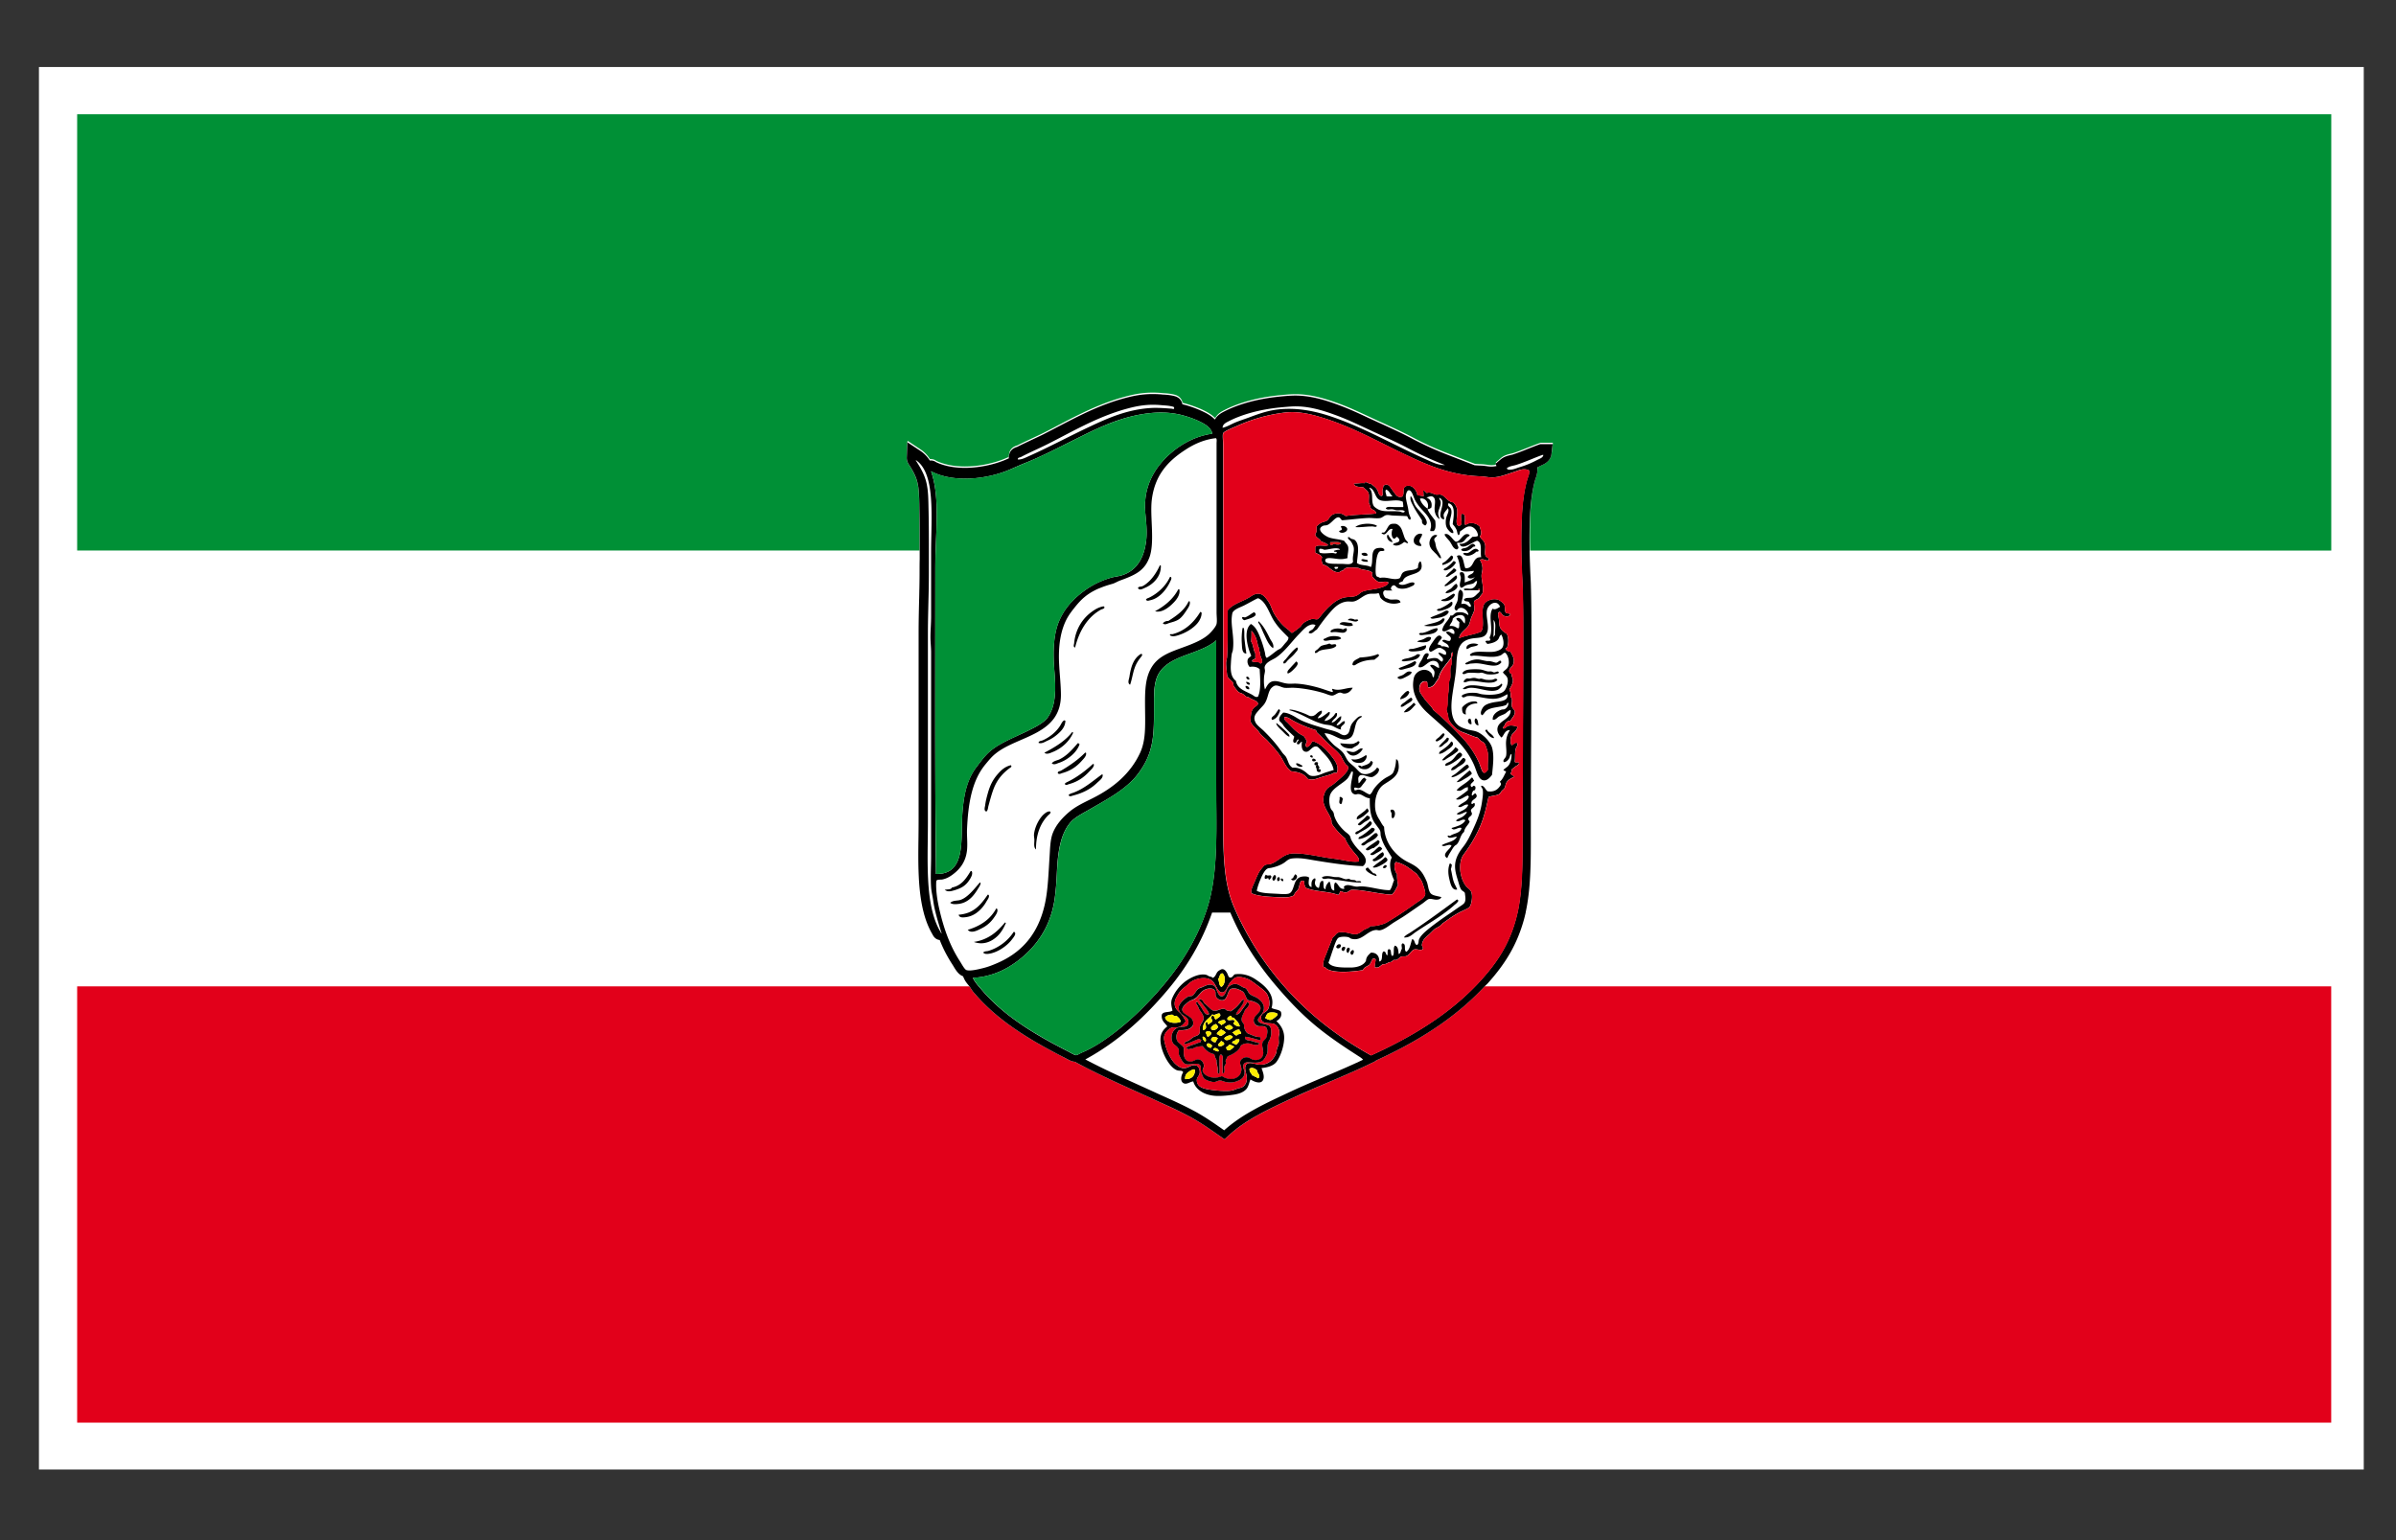 <svg xmlns="http://www.w3.org/2000/svg" width="39.685" height="25.512">
  <rect width="100%" height="100%" fill="#333333" stroke="none"/>
  <path fill="#FFF" d="M.645 1.11h38.506v23.232H.645z"/>
  <path fill="#009036" d="M1.278 1.892v7.227h13.953c0-.234 0-.472-.005-.686 0-.027-.001-.053-.001-.079-.002-.139-.004-.259-.032-.366-.028-.112-.081-.201-.147-.305a.186.186 0 0 1-.029-.1l.009-.258.004.002.001-.026.215.143c.062.041.114.094.157.161h.018c.031 0 .062.01.086.028.129.061.293.094.475.094.226 0 .47-.049.672-.134.018-.007.035-.015.053-.023 0-.01.002-.021.005-.035.003-.048.026-.125.137-.156.077-.04.16-.078.241-.116.066-.031.136-.063.199-.095.083-.042.169-.086.251-.131.333-.173.677-.353 1.083-.463.134-.037.283-.071.469-.071.048 0 .099.002.149.007l.038.003c.047.003.102.007.16.021.092.018.137.077.147.138.017.005.035.009.052.014.111.031.222.073.31.117.042.021.117.059.179.123.037-.073.11-.111.139-.126.243-.128.56-.215.915-.252.075-.008.145-.014.2-.017.025-.001.049-.002.074-.002.259 0 .499.075.719.155.179.066.341.143.499.216.041.019.081.038.122.057.034.016.068.031.102.046.175.081.339.156.5.241.186.099.376.186.585.266l.444.172c.032.003.066.005.099.006.039.002.075.006.106.01.018.003.035.005.051.006.009.001.017.001.025.001.022 0 .046-.004.07-.008l-.007-.014.011-.009-.007-.014.085-.072c.057-.048.12-.062.167-.073.012-.003.024-.005.033-.008.077-.025.157-.057.24-.09.063-.025.129-.051.195-.075l.023-.008h.204l-.019.161c0 .002-.002.002-.002.004l-.003.021c-.014.118-.114.165-.163.187-.008.004-.015.007-.02.01-.016.008-.033.017-.049.025.002.036 0 .068-.006.097a.606.606 0 0 1-.024.088c-.003.009-.006.018-.009.025-.035.129-.06.279-.072.45-.014.202-.015.448-.01.718h13.269V1.892H1.278z"/>
  <path fill="#E2001A" d="M22.787 17.57l.003.004-.159.077c-.209.099-.429.192-.641.282-.188.08-.381.162-.566.248l-.046.021c-.377.176-.734.342-1.012.593l-.085.077-.105-.073c-.16-.113-.327-.228-.504-.32-.152-.081-.314-.154-.473-.226-.036-.018-.073-.034-.109-.051l-.252-.114c-.312-.141-.634-.287-.935-.446l-.1-.053c-.051-.003-.099-.029-.152-.058-.011-.006-.021-.012-.031-.016-.528-.271-1.071-.585-1.469-1.049l-.027-.03c-.023-.026-.044-.065-.068-.097H1.278v7.227h37.334v-7.227H24.59c-.444.477-1.018.871-1.803 1.231z"/>
  <path d="M15.231 9.453c0 .095-.001.191-.003.287 0 .012-.001.025-.001.038-.001.061-.002.12-.004.179-.004.167-.008.339-.008.509v3.097c0 .1-.001.202-.002.301-.006.435-.011.88.086 1.251.034.133.082.255.147.365.033.068.082.087.119.091.057.146.125.274.204.397.005.008.012.018.019.03.045.076.089.146.162.173l.024.052c.022.045.053.078.082.115.024.032.045.071.068.097l.027.03c.398.464.941.778 1.469 1.049.009.004.02.01.031.016.053.029.101.055.152.058l.1.053c.301.159.623.305.935.446l.252.114c.036.017.073.033.109.051.159.071.321.145.473.226.177.092.344.208.504.32l.105.073.085-.077c.278-.251.635-.417 1.012-.593l.046-.021c.185-.086.378-.168.566-.248.212-.09.432-.183.641-.282l.159-.077-.003-.004c.786-.359 1.359-.753 1.803-1.23.017-.018.037-.034.053-.052.308-.343.485-.655.595-1.043.012-.042.022-.085.032-.128.001-.003 0-.007.001-.01.084-.39.085-.833.084-1.299v-.04c0-.493.002-1.012.005-1.515.002-.514.005-1.047.005-1.566v-.076c0-.275 0-.558-.007-.832 0-.013-.001-.026-.001-.038a4.486 4.486 0 0 0-.008-.202c-.021-.453-.021-.817 0-1.114.014-.179.039-.336.076-.469 0-.001.001-.003.001-.004a.346.346 0 0 0 .009-.025.572.572 0 0 0 .024-.088.267.267 0 0 0 .002-.094c.001 0 .002-.001.004-.002.016-.008.033-.017.049-.025.005-.002.012-.006.02-.01.049-.021.149-.068.163-.187l.002-.02.017-.143h-.204l-.023.008c-.066.024-.131.05-.195.075a3.464 3.464 0 0 1-.24.09c-.009.003-.021.005-.033.008-.046.011-.109.025-.166.072l-.075.064-.01.009.007.015.01.021a.427.427 0 0 1-.085.01c-.008 0-.017 0-.025-.001a.483.483 0 0 1-.05-.006c-.031-.004-.067-.009-.106-.01a1.595 1.595 0 0 1-.099-.006l-.444-.172a5.604 5.604 0 0 1-.585-.266c-.161-.086-.326-.161-.5-.242-.034-.015-.068-.03-.102-.046-.042-.019-.082-.038-.122-.056-.158-.074-.32-.15-.499-.216-.22-.081-.46-.156-.719-.156-.024 0-.049.001-.074.002-.054.003-.125.009-.199.017-.355.037-.672.124-.915.252-.03.016-.102.053-.14.126-.062-.063-.137-.102-.178-.122-.088-.044-.198-.086-.31-.118-.017-.004-.035-.008-.052-.014-.01-.061-.055-.121-.147-.138-.058-.014-.113-.018-.16-.021a.24.24 0 0 1-.037-.003 1.913 1.913 0 0 0-.149-.006c-.186 0-.335.034-.469.07-.406.11-.75.291-1.083.464-.083.044-.168.088-.252.131-.063.032-.132.063-.199.095-.081.038-.165.077-.241.116-.093.026-.123.086-.132.133a.172.172 0 0 0-.005.035c0 .007-.001.015 0 .019v.002c-.019.008-.038.017-.057.025-.201.084-.446.133-.671.133-.182 0-.346-.033-.476-.094a.144.144 0 0 0-.104-.027.537.537 0 0 0-.157-.161l-.212-.14-.004-.002-.009.258c0 .052.021.087.029.1.066.104.12.193.147.305.027.107.029.227.032.366 0 .026.001.052.001.079.005.214.005.452.005.686v.145c-.002.062-.002.127-.002.188zm2.592 8.026c-.025 0-.085-.037-.129-.06-.539-.275-1.051-.577-1.425-1.012-.057-.066-.119-.131-.156-.209.313-.017.561-.14.761-.295.292-.228.518-.541.59-.986.023-.148.035-.309.042-.482.016-.342.063-.631.231-.821.067-.075.199-.144.295-.198.292-.169.62-.338.814-.594.143-.191.232-.381.257-.682.012-.15.01-.311.01-.46 0-.148-.003-.294.038-.429.067-.216.264-.315.482-.397.185-.068.361-.127.493-.23.004-.003.007-.02.016-.01v2.299c0 .766.047 1.541-.151 2.144-.184.565-.504 1.03-.868 1.43-.264.291-.569.573-.921.799-.083.052-.175.104-.284.15-.037.016-.075.042-.095.043zm7.283-9.776c.145-.045.293-.114.44-.167h.017c-.006.047-.065.063-.108.086-.084.044-.167.081-.273.113-.051.015-.102.038-.145.043-.035.004-.066.009-.08-.021.042-.036.099-.039.149-.054zm-.584.187c.055.002.102.012.15.016.138.012.271-.046.396-.086.075-.023.168-.076.257-.027.011.055-.019.107-.032.156-.042.146-.067.315-.081.498-.025.363-.017.771 0 1.13.003.054.005.108.007.162 0 .012.001.025.001.038.01.311.008.636.008.942 0 1.033-.011 2.088-.011 3.081 0 .483.002.93-.082 1.314-.01.042-.02.082-.031.123-.114.408-.304.698-.563.986-.481.536-1.104.928-1.833 1.259-.848-.47-1.548-1.124-2.026-1.966a5.011 5.011 0 0 1-.205-.401c-.02-.044-.04-.09-.058-.135-.156-.391-.161-.886-.161-1.436V7.375c0-.076-.013-.165 0-.198.014-.036.178-.099.22-.118.24-.109.506-.189.804-.226.206-.025.42.024.589.076.511.154.915.387 1.372.605.369.174.76.357 1.279.376zm-4.185-.905c.233-.123.538-.203.863-.236.062-.006.133-.012.193-.016.27-.015.519.066.734.145.218.08.412.176.61.268.208.096.406.184.596.284.197.104.396.194.6.273-.118.006-.222-.053-.322-.097-.479-.212-.94-.478-1.442-.664-.299-.111-.651-.206-1.029-.156-.17.023-.321.08-.466.134-.074.027-.148.05-.22.081-.067.028-.131.069-.204.085-.001-.052.047-.081.087-.101zm.041 8.131c.198.47.466.874.773 1.231.205.24.416.461.659.66.212.173.44.326.675.477.031.021.068.04.091.07-.391.187-.809.345-1.206.531-.395.185-.788.363-1.094.638-.17-.12-.341-.239-.531-.338-.189-.1-.391-.188-.589-.278-.399-.184-.803-.358-1.18-.558.542-.294.996-.708 1.383-1.174.3-.361.549-.773.717-1.259h.302zm-.239-7.858c.02.013.011.054.011.085V10.141c0 .067.011.142 0 .193-.012.053-.094.142-.134.177-.162.142-.433.207-.633.294-.159.071-.262.151-.332.29-.07.139-.086.302-.086.53 0 .348.025.61-.08.842-.157.341-.435.579-.789.756-.138.07-.274.13-.391.23-.105.09-.212.204-.268.348-.044.114-.044.262-.054.403-.015.231-.024.495-.064.707-.013.072-.03.14-.05.205-.124.403-.375.677-.758.84-.054.023-.135.058-.23.081-.084.021-.212.052-.274.032-.031-.01-.079-.101-.107-.145-.155-.239-.253-.499-.329-.808-.006-.028-.014-.057-.02-.087-.03-.136-.053-.296-.043-.439.02-.027.069-.015.102-.022.081-.017.145-.059.209-.113.099-.083.181-.201.198-.375.011-.119-.005-.235 0-.347.02-.454.09-.812.305-1.072.053-.064.105-.128.167-.177.367-.299 1.089-.305 1.083-.981-.002-.224-.036-.443-.033-.659.003-.202.034-.396.118-.569.039-.079.087-.143.14-.209.051-.064.105-.126.166-.176.053-.044.11-.081.172-.112a.73.73 0 0 1 .085-.038c.064-.027.134-.049.209-.07.04-.012.08-.038.123-.054.121-.044.256-.095.343-.171.068-.06.106-.119.14-.204.097-.251.009-.68.042-.96.049-.403.259-.636.547-.824.151-.101.321-.177.515-.199zm-3.227.311c.137-.072.3-.142.445-.215.411-.207.814-.449 1.307-.584.174-.047.34-.079.568-.059.058.006.116.006.177.021.012.003.041.004.038.027.004.027-.034.011-.038.011-.107-.008-.239-.019-.358-.011-.392.027-.709.171-.997.306-.346.162-.673.34-1.029.498-.051.023-.107.052-.167.048-.003-.035.032-.03.054-.042zm-1.485.241c.382.195.93.124 1.287-.027.09-.038.181-.081.273-.117.271-.108.542-.25.793-.375.331-.164.696-.356 1.131-.429.239-.041.472-.041.692.021.096.027.199.064.283.107.081.041.174.095.193.193-.269.039-.491.161-.665.305-.248.206-.486.534-.445 1.002.013.146.033.297.016.456-.031.286-.151.496-.386.578-.065.023-.129.027-.188.043-.173.047-.331.129-.46.225-.171.126-.321.283-.413.504-.094.227-.099.526-.075.81.025.297.031.566-.102.767-.067.101-.216.172-.332.23-.206.103-.466.199-.633.343-.084.072-.147.16-.225.263-.151.198-.208.45-.23.745-.035.447.071 1.032-.439 1.023-.019-1.646-.011-3.384-.011-5.075 0-.557.086-1.149-.069-1.592.001-.006.005-.003.005 0zm-.251-.172a.024.024 0 0 1-.006-.016c.33.217.252.961.252 1.511v1.079c0 .118-.011.231-.011.342 0 .084.011.168.011.252v3.376c0 .174-.012.349 0 .516.004.066.022.134.032.202.01.074.024.145.042.216.028.114.063.227.098.337.001.022-.009 0-.01-.006-.06-.098-.104-.209-.136-.331-.113-.432-.079-.989-.079-1.519V10.5c0-.241.008-.481.013-.723 0-.013.001-.026.001-.038.001-.084.002-.168.002-.251 0-.333.002-.704-.005-1.025-.004-.177-.002-.332-.038-.477-.034-.135-.098-.24-.166-.348z"/>
  <path fill="#DF171A" d="M22.213 9c-.033-.035-.115-.019-.177-.021-.01.019-.007.045.01.053.029.004.026-.023.054-.021.041.013.084.02.113-.011zM22.952 9.772a.047.047 0 0 0-.019.006h.03a.024.024 0 0 0-.011-.006zM24.496 9.75c-.011.002-.013.016-.017.027h.03c0-.008-.004-.017-.013-.027z"/>
  <path fill="#009036" d="M15.492 9.402c0 1.691-.008 3.429.011 5.075.511.008.405-.577.439-1.023.023-.295.079-.546.23-.745.078-.103.141-.191.225-.263.167-.144.427-.24.633-.343.116-.059.265-.129.332-.23.133-.201.127-.47.102-.767-.024-.284-.019-.583.075-.81.092-.221.242-.378.413-.504.129-.095.288-.177.46-.225.059-.017.123-.02.188-.043.234-.083.354-.292.386-.578.017-.159-.003-.31-.016-.456-.042-.468.197-.796.445-1.002.173-.145.396-.267.665-.305-.019-.098-.113-.152-.193-.193-.084-.043-.187-.081-.283-.107-.22-.062-.453-.062-.692-.021-.435.073-.8.265-1.131.429-.251.125-.522.267-.793.375-.092.036-.183.08-.273.117-.357.15-.904.222-1.287.027 0-.003-.004-.006-.005 0 .155.442.069 1.035.069 1.592zM19.125 16.486c.364-.4.684-.865.868-1.43.198-.604.151-1.378.151-2.144v-2.299c-.009-.01-.012.006-.016.01-.132.103-.308.163-.493.23-.218.082-.416.181-.482.397-.042.134-.038.28-.038.429 0 .149.002.311-.01.46-.025.301-.114.491-.257.682-.194.255-.522.425-.814.594-.096.055-.228.123-.295.198-.168.189-.215.479-.231.821-.008.173-.019.333-.042.482-.072.445-.298.758-.59.986-.2.156-.448.279-.761.295.037.078.099.143.156.209.374.436.887.737 1.425 1.012.043.023.104.06.129.06.02-.001.058-.026.097-.043.109-.046.202-.098.284-.15.35-.225.655-.508.919-.799z"/>
  <path d="M23.076 8.137c-.052-.066-.074-.144-.161-.092-.005.028-.015.059-.017.092-.001.028.018.069-.016.08-.049-.011-.05-.067-.07-.102-.026-.047-.07-.071-.107-.102-.038.001-.052-.023-.085-.026-.02-.005-.009.023-.032.015-.06-.003-.102.01-.162.005.008.065.092.055.156.065.024.03.07.05.085.096s0 .102.006.167c.017.022.021.059.032.085.026.031.086.028.086.086-.163.02-.35.016-.504.042-.066-.06-.176-.061-.241-.005-.028.024-.041.064-.069.081-.031.018-.069.022-.097.037-.031.017-.052.037-.075.059v.092c-.066.074.054.102.075.155.042.018.091.03.118.064-.058.027-.175-.022-.214.032v.091c.041.022.09.036.113.075-.015.047-.004.085.016.124.099.014.153.14.268.123.022-.003.032-.027.064-.027.04-.073.155-.046.252-.043.065.043.188.026.236.085-.015.016-.009.036-.006.049.008.027.079.088.103.096.052.017.114-.02.166.011-.003.036-.041.052-.064.063-.024.013-.052.02-.078.028-.006 0-.013.003-.019.005-.055.015-.124.022-.183.033-.03.006-.057.011-.079.021-.047.019-.052.04-.097.064-.051.029-.11.021-.188.032-.116.017-.203.092-.268.149-.029.026-.065.065-.103.108-.034.041-.076.101-.101.108-.015.003-.062-.008-.075-.007-.049.007-.123.042-.162.077-.013.011-.026.038-.042.053-.017.017-.13.103-.14.102-.006 0-.041-.039-.053-.048-.107-.077-.18-.167-.242-.274-.029-.051-.043-.102-.064-.145-.028-.057-.091-.148-.145-.171-.095-.04-.167.033-.226.064-.115.062-.254.101-.332.198-.004.246.004.538-.011.771-.002.036-.015.068-.016.097-.002.055.011.146.016.203.005.053.066.087.096.124.007.018.004.037.011.053.012.027.07.099.091.113.014.009.043.014.064.027.035.021.052.057.097.053.044.043.13.044.156.108-.017.04-.062.05-.086.085-.036.052-.037.122-.042.208.027.063.071.095.113.14.021.022.038.052.059.075.039.042.083.074.118.113.074.081.151.164.209.251.057.086.092.192.177.247.119.012.219.042.269.123.078.032.134.005.214-.021.084-.027.155-.04.214-.07.011-.012.048.001.059-.01.04-.113-.039-.208-.086-.269-.078-.1-.185-.217-.315-.251-.033.032-.042.087-.097.096-.043-.019-.006-.065 0-.096-.011-.034-.036-.054-.048-.085-.113-.046-.186-.138-.263-.214-.025-.027-.069-.051-.063-.097.054-.011.095.026.133.048.124.068.246.12.392.165.008.013.011.033.021.043.063.058.125.125.192.188.066.062.143.121.193.188.021.029.051.1.085.145.014.017.04.028.043.048.012.066-.1.158-.15.203-.033.029-.064.056-.096.081s-.074.044-.103.075c-.04.044-.064.118-.064.183.001.126.106.231.135.337.003.013 0 .035.004.048.012.031.044.071.07.102.051.061.095.103.15.149.044.113.119.197.187.278.025.028.054.063.043.108-.118.014-.207-.016-.311-.031-.076-.013-.152-.021-.226-.033-.184-.031-.36-.072-.546-.071-.171.003-.256.142-.386.178-.025.007-.052.002-.075.011-.027.011-.042.034-.059.054-.035.041-.049.062-.075.118-.014.031-.03.064-.042.097-.026.065-.072.138-.059.202.102.049.267.058.423.065.114.005.216.012.284-.032.007-.045.052-.068.069-.102.027-.054.017-.167.096-.133 0 .046.01.083.028.112.151.067.378.056.535.118.027-.009.023-.048.043-.064.033.014.061.028.097.021.03-.005.059-.042.092-.042.196 0 .444.072.659.081.047-.042.072-.103.102-.161a.844.844 0 0 1-.016-.182c-.037-.035-.063-.151-.021-.198.151.031.243.121.349.198.022.04.068.084.091.145.017.045.051.142.048.188-.004.064-.104.114-.16.155-.075.054-.146.104-.218.151-.07.047-.141.092-.217.138-.063.04-.092.052-.166.07a.452.452 0 0 1-.145.016c-.034.036-.073.042-.112.064-.048.028-.083.08-.167.07-.063-.008-.166-.051-.252-.027-.039.011-.06.06-.096.081-.029.08-.063.157-.092.235-.027.078-.077.156-.064.252.032 0 .046.029.075.043.136.065.433.037.584.011.014-.051.074-.059.107-.091.029-.03.028-.075.064-.102.014.004.031.005.038.017-.004.044-.015.082-.016.128.065.025.094-.028.134-.048.047.001.051-.008.09-.026.018-.008.041-.009.054-.016.014-.008.017-.022.032-.027.017-.005.037.001.053-.005.029-.011.05-.044.08-.054.022-.006.052.002.076-.006.057-.018.091-.101.139-.112.051-.01.1.026.139-.005.008-.035-.012-.042-.016-.064.009-.091.058-.123.112-.173.036-.031.069-.07.102-.097.021-.015.054-.028.081-.047.019-.013.033-.033.053-.048.091-.065.17-.124.268-.176.015-.007.028-.016.043-.021.054-.027.115-.049.134-.076.029-.042.052-.168.027-.241-.015-.043-.062-.068-.085-.096-.083-.099-.136-.305-.075-.472.013-.035.044-.071.069-.107.08-.11.144-.22.204-.344.083-.172.125-.34.171-.557.067-.027.135-.02.183-.054.013-.009.023-.033.038-.049.014-.015.035-.028.042-.042.016-.027.018-.064.032-.091.029-.055.082-.073.134-.103-.021-.017-.048-.025-.064-.048.014-.021.017-.054.027-.08.022-.011.038-.027.059-.043.019-.013.053-.022.054-.054-.004-.025-.066.005-.07-.021.009-.076-.001-.151.016-.215.009-.034.044-.061.021-.097-.052-.008-.053.033-.091.038-.024-.05-.019-.116 0-.161.011-.026.039-.043.059-.069.019-.024.038-.046.038-.075-.045-.015-.097-.028-.146-.016-.038.009-.058.057-.091.042-.001-.028.02-.034.027-.053.014-.043.043-.071.097-.075.027-.052.08-.091.07-.156-.005-.027-.04-.042-.048-.08-.009-.043.006-.07 0-.119-.002-.021-.022-.025-.021-.049.006-.05-.007-.083-.021-.112.024-.041.059-.094.059-.15 0-.038-.026-.067-.021-.107-.02-.008-.033-.017-.038-.038-.011-.052.047-.075.065-.123.029-.086-.014-.148-.049-.21-.027 0-.07-.015-.081-.047.012-.011.032-.012.032-.033.022-.068.021-.158-.01-.214-.038-.024-.092-.055-.113-.113-.013-.035-.011-.086-.017-.128-.004-.042-.028-.091 0-.119.036-.016.046.051.086.064.035.011.096.016.102-.032-.019-.01-.049-.008-.07-.017-.032-.04-.009-.103-.032-.145-.009-.016-.071-.063-.086-.069-.094-.039-.208.01-.24.06-.065.097 0 .313-.038.434 0 .001-.022.013-.011.026-.105.052-.274.069-.37.112.013-.102.119-.142.161-.22.018-.032.025-.083.043-.127.016-.041.042-.084.048-.124.006-.042-.011-.084-.005-.129.005-.038.052-.04.08-.063.014-.012.019-.028.027-.038.012-.015.02-.025.032-.038a.372.372 0 0 0 .008-.057v-.038c-.003-.069-.021-.134-.023-.193-.001-.045.016-.088.016-.129 0-.047-.019-.114-.043-.139.054-.038.104.028.145 0 .014-.042-.039-.038-.053-.075-.02-.055.012-.135-.011-.199-.022-.062-.059-.065-.081-.118.04-.046.011-.115-.005-.166a.2.2 0 0 0-.166-.053c-.032.005-.053.035-.081.021-.009-.043.035-.174-.043-.177-.049.028.032.187-.043.198-.072.01-.041-.124-.038-.193.008-.116-.026-.143-.064-.193-.097-.007-.133-.11-.209-.128-.024-.006-.05.003-.075 0-.047-.007-.096-.052-.155-.027-.022-.011-.028-.039-.059-.042l.006.097a.568.568 0 0 0-.103-.017c-.005-.062-.06-.141-.117-.155-.029-.008-.075-.006-.097.021-.03.037.001.119-.038.155-.082.026-.106-.035-.148-.088zm-.118-.027c.055.019.067.079.108.113-.014-.001-.081.005-.102-.005-.002-.035-.031-.081-.006-.108zm-1.099 1.045c-.01-.019-.017-.047 0-.064.034-.004.053.007.075.016.064-.001.163-.037.23-.021.007.002.028.004.027.021-.041-.002-.067.008-.097.017-.003.028.042.007.048.026-.007.033-.037.012-.064.011-.068-.003-.162.016-.219-.006zm.177-.176c.062.002.144-.014.177.021-.029.031-.072.024-.113.01-.027-.001-.025.026-.054.021-.017-.007-.02-.033-.01-.052zm.08.444c-.005-.006-.009-.017-.016-.021.005-.02.043-.007.064-.012.001.027-.018.036-.048.033zm-1.281 2.118c-.04.015-.065-.015-.096-.033-.103-.059-.245-.091-.268-.229-.065-.049-.092-.129-.085-.263.003-.056.006-.123.016-.183.003-.02.013-.037.017-.059.03-.204-.032-.393-.017-.552a.493.493 0 0 1 .011-.07c.025-.06.133-.093.193-.123.085-.043.153-.084.225-.118h.011c.129.055.18.248.257.37.077.121.158.193.241.278.003.041-.03.071-.053.096-.023.027-.046.059-.07.081-.017.015-.044.023-.064.038-.053.037-.11.089-.171.124-.03-.024-.023-.062-.033-.096a1.837 1.837 0 0 0-.085-.263c-.034-.084-.073-.162-.145-.203-.132.104-.054.395.005.524-.012.025-.05.033-.059.069-.011.047.008.09.032.118.068-.01.124-.001.167.038.007.148.027.343-.029.456zm-.112-.913c.006-.056.006-.118.005-.181.057.062.093.146.107.251 0 .019.016.024.021.037v.048c.018.018.009.043.017.069.011.046.053.098.016.135-.025.006-.026-.01-.038-.017-.036-.007-.083-.002-.113-.015 0-.035.039-.03.054-.049v-.085c-.035-.052-.032-.142-.069-.193zm2.298 4.117c-.153.003-.329-.063-.487-.063-.019 0-.041.005-.06.005-.073-.002-.154-.053-.209-.005-.02.007.014.035-.005.042-.085.004-.085-.079-.14-.107-.033.018-.018.085-.021.134-.07-.007-.048-.107-.08-.149-.033.031-.063.064-.064.128-.054-.008-.02-.103-.043-.139-.063 0-.047.077-.069.118-.039-.009-.061-.041-.064-.081-.003-.028.023-.061 0-.08-.054.021-.063.07-.054.145-.073-.012-.044-.105-.042-.156-.029-.025-.085-.021-.118-.016a.141.141 0 0 0-.064.027c-.083.061-.066.234-.161.256-.058.013-.136.003-.209 0-.114-.006-.243-.008-.315-.048.014-.072.039-.139.069-.208.024-.056.065-.142.112-.162.013-.005.037-.008.054-.01.079-.017.157-.043.22-.086.04-.027.066-.063.133-.07.143-.016.273.017.402.037.235.038.513.081.767.09a.101.101 0 0 0 .038-.043c.045-.1-.062-.176-.129-.25-.04-.045-.076-.093-.102-.146-.009-.018-.011-.042-.021-.059-.019-.032-.059-.056-.086-.08-.07-.065-.137-.145-.171-.247-.007-.02-.007-.042-.016-.064-.01-.025-.032-.038-.042-.06-.02-.04-.035-.124-.021-.202.023-.136.215-.209.295-.3.024-.028.035-.058.059-.096v-.017h.032c.002.1-.099.342.031.375.022.005.041-.007.06-.005.067.004.105.064.188.07-.002.165.008.287.07.391.016.027.036.05.054.076.016.023.041.051.048.075.009.028.004.061.011.085.036.143.109.233.182.354-.063.113-.006.284.038.375-.026.055-.035.123-.07.166zm1.1-4.502c.005.037.04.042.053.07-.012.028.007.088-.026.096-.039-.021-.069-.048-.139-.038.013-.045.051-.067.053-.123.065-.071.24-.114.198.081-.042-.038-.071-.118-.139-.086zm-.477-1.817c-.055-.039-.114-.101-.124-.167.092-.02.158.079.124.167zm-.311-.305c.049-.004.076.1.096.145.024.053.066.109.097.146.079.092.184.179.176.31-.001.026-.019.06-.01.075h.053c.04-.032.034-.107.027-.171-.043-.063-.097-.118-.128-.192.031 0 .047-.014.064-.027.019-.09-.021-.139-.082-.166.032-.007.068-.029.098-.017.071.03.036.13.037.204.001.083.035.139.081.171-.002-.032-.021-.057-.021-.09-.002-.062.047-.128.042-.188-.002-.032-.02-.043-.027-.076.158.059-.082.326.081.359.008-.028-.009-.048-.006-.075.007-.046.052-.08.069-.112.036.054-.025.116-.032.193-.009.092.01.135.048.177.019.021.042.047.075.043.008-.057-.05-.077-.059-.139-.012-.087.048-.173.023-.254-.014-.046-.067-.046-.043-.102.124.036.084.221.069.348.025.027.052.064.065.096.011.029.011.066.031.086.023-.008.019-.042.027-.064.05-.028.097-.086.167-.081.066.006.128.083.129.156-.021.015-.057.015-.091.016-.059.051-.102.119-.215.118.044.114.208-.029.29-.053.097.024.048.201.07.273-.16-.011-.104.193-.263.182-.034-.069-.03-.259-.14-.203.013.036.029.071.038.113.009.04.013.084.027.124.05.038.164.014.215.01-.005.063-.085.051-.102.102.028.04.083.023.118 0-.035.05-.105.066-.167.091.001-.08.014-.194-.075-.167-.016.03.009.053.011.086.003.056-.039.123 0 .166.031.006.048-.024.081-.037.04-.017.088-.017.124-.033.026-.012.037-.046.064-.038-.003.047-.027.091-.064.113a.203.203 0 0 1-.026.011c-.038.008-.083-.01-.129.005.001.008.005.016.01.022h.225c.003-.012.005-.025.017-.027.009.01.013.018.014.027 0 .024-.025.044-.041.057-.021.021-.045.048-.075.06-.05.019-.118-.006-.15.038.013.037.051.024.082.037.008.025.046.05.031.082-.027.01-.047-.032-.08-.043-.029-.01-.054-.011-.075 0 .006-.08.059-.179.001-.229a.093.093 0 0 0-.018-.012c-.005.002-.009.007-.013.012-.035.04-.017.117-.035.176-.015.056-.091.133-.01.162.053-.105.188-.02.192.074-.031-.021-.067-.044-.112-.048-.023-.002-.066-.004-.091.006-.035.012-.054.066-.092.042-.035.096-.121.141-.139.252.05.047.109-.034.156-.027.026.005.06.038.042.086-.052-.004-.083-.06-.134-.032.015.053.119.073.064.145-.052.013-.096-.043-.128 0 .035.04.106.043.112.113-.041-.008-.069-.028-.123-.021-.007-.025-.04-.025-.064-.033.013-.049.052-.069.07-.113-.044-.082-.103.004-.145.064-.03.045-.109.143-.042.172.064-.016.117-.096.188-.054.038.023.086.045.064.103-.054.001-.068-.037-.123-.033.013.055.112.079.064.146-.033 0-.052-.045-.091-.055-.06-.013-.12.011-.161.017-.004-.041.044-.055.021-.096-.063-.021-.081.051-.101.09-.024.045-.065.09-.06.134.1.038.167-.151.295-.09.029.013.049.065.043.106-.05-.012-.082-.067-.145-.048.002.037.062.06.07.113.004.028-.007.057-.011.091-.026-.005-.022-.038-.032-.06-.085-.116-.244-.063-.29.043-.013.031-.024.103-.021.161.008.177.116.329.23.435.219.201.5.425.665.665.038.056.084.134.118.214.036.086.059.184.107.225.077.064.152-.02.188-.07.015-.158.036-.302.004-.435-.026-.114-.159-.241-.257-.279-.053-.02-.11-.023-.155-.037-.051-.015-.101-.032-.14-.059-.102-.07-.133-.21-.123-.381.01-.178.07-.417.08-.632.013-.279.053-.413.3-.44.065-.006.132-.009.172-.043.103-.088.015-.271.032-.407.015-.115.168-.202.22-.069-.034.017-.078.058-.124.031-.081.118.02.342-.048.471-.006.025.022.033.005.054-.018.014-.072-.007-.075.021.01.014.021.027.032.038.073-.011.139-.029.177-.075.021-.026.02-.063.054-.08.035.065.055.173.01.225-.026.03-.088.053-.14.059-.139.015-.325-.032-.391.049.01.032.042.015.064.015.162.003.323.048.445-.005.029-.012.045-.043.075-.043.053.04.078.159.049.23-.02.048-.069.063-.086.097.031.043.075.06.08.119.007.067-.026.148-.054.182-.059.072-.25.079-.38.059-.033-.006-.064-.02-.097-.021-.078-.007-.141.001-.188.021-.014.005-.045.014-.042.037.026.038.059-.001.091-.005.134-.018.312.055.46.043.085-.007.141-.04.204-.075.021.128-.139.114-.247.139-.058.013-.117.032-.149.07-.022.025-.072.115-.022.14.034-.023.039-.052.07-.075.082-.064.217-.052.321-.092.02-.004.022-.052.043-.037.003.044-.025.084-.059.102-.016.008-.041.004-.058.011-.07.025-.152.083-.141.166.047.006.071-.035.102-.054.033-.019.069-.028.102-.047.031-.02.053-.052.091-.06.01.149-.183.169-.214.285-.016.056.01.124.064.171.045-.042.052-.124.139-.124-.031.052-.058.107-.064.192-.005.076.015.169 0 .237-.009.04-.06.061-.038.101.037.003.071-.031.091-.065.014-.023.01-.06.038-.069 0 .08-.016.144-.049.188-.023.033-.06.046-.085.076.007.018.037.013.043.032-.032.056-.053.121-.102.161.004.019.023.022.016.054-.043.065-.093.124-.22.107-.038-.027-.056-.098-.107-.092.002.033.021.036.026.064.011.06-.002.136-.011.199-.025.186-.091.333-.155.472-.044.096-.09.19-.15.268-.076.097-.158.215-.139.38.005.052.023.116.042.177.018.056.03.12.059.162.014.021.037.022.059.053.004.05.021.114-.005.16-.014.027-.066.056-.102.081-.042.03-.085.059-.125.087-.127.086-.247.169-.367.266-.063.052-.135.113-.161.178-.011.03 0 .066-.032.091-.049-.01-.03-.088-.081-.097-.028.074-.034.169-.096.209-.051-.023.008-.131-.064-.139-.028.018-.008.054-.011.091-.02.026-.016.077-.053.085-.005-.06-.009-.122-.059-.139-.042.028-.001.142-.042.172-.044-.014-.006-.11-.06-.113-.036.006-.012.075-.027.102-.032-.012-.016-.069-.064-.064-.044.034.003.159-.07.165.006-.079-.041-.152-.139-.145-.036.036-.076.066-.08.134-.037.075-.142.113-.263.112-.133 0-.306.002-.359-.08.024-.059.048-.141.074-.214.018-.048.053-.172.091-.198.028-.02.108-.023.161-.012.023.006.038.023.054.027.176.048.258-.134.408-.145.017-.002.043.009.063.005.07-.008.155-.078.215-.118.069-.045.14-.084.204-.128.023-.015.046-.031.069-.047.075-.052.15-.103.226-.156.037-.027.076-.065.103-.07.038-.007.092.017.134.011.032-.003.055-.012.069-.042-.096-.025-.164-.025-.193-.085-.026-.053-.028-.115-.048-.167-.021-.051-.047-.104-.075-.145-.068-.099-.148-.138-.247-.188-.195-.1-.377-.307-.386-.579-.036-.037-.051-.077-.081-.123-.041-.066-.069-.131-.069-.231-.001-.134.046-.273.134-.338.11-.08.278-.141.257-.337-.003-.03-.007-.083-.042-.091-.004.088-.02.161-.048.22-.022.045-.101.07-.145.102a.716.716 0 0 0-.183.181c-.015.025-.026.059-.059.082-.061-.015-.117-.079-.188-.082-.021 0-.043.015-.065.012-.003-.012-.007-.024-.004-.043.031-.008.051.013.08.005.026-.005.044-.039.064-.063.021-.028.049-.055.054-.082a.068.068 0 0 1-.027-.026c-.051.01-.068.083-.102.091.002-.04-.013-.077.005-.108.042-.068.15.018.219.006.035-.006.08-.05.092-.064.014-.019.051-.077-.011-.091-.043.072-.162.133-.251.096-.04-.017-.073-.065-.113-.101-.04-.038-.084-.066-.112-.103-.032-.042-.051-.095-.081-.134-.047-.061-.122-.099-.172-.15-.06-.06-.104-.114-.139-.178.169.003.277.167.424.077.079-.048.068-.21.123-.29.011-.017.026-.027.038-.038.007-.006.034-.012.033-.032-.042-.008-.075.026-.103.053-.024.024-.059.061-.075.097-.023.052-.023.123-.064.149-.06.04-.103-.003-.151-.026-.07-.033-.155-.048-.225-.07-.138-.042-.269-.079-.385-.133-.047-.022-.086-.051-.134-.076-.052-.027-.108-.053-.166-.053-.033.036-.075.076-.064.129.004.017.023.026.042.049.017.017.026.038.039.053.054.064.115.116.166.166-.003.03-.036.082 0 .102.05.008.031-.055.075-.054-.003.028-.042.045-.027.075.043.024.047-.034.081-.038-.014.076-.004.171.075.167.057-.003.096-.104.171-.086.023.005.061.053.086.081.088.092.164.173.193.306-.039.013-.078.025-.118.037-.071.021-.162.078-.257.06-.04-.008-.066-.045-.102-.07-.051-.036-.113-.072-.204-.064-.07-.04-.069-.113-.112-.183-.016-.023-.041-.043-.06-.069-.094-.138-.192-.246-.306-.359-.045-.044-.11-.089-.133-.134-.052-.095 0-.148.053-.209.03-.035.065-.068.086-.096.063-.086.06-.181.106-.252.015-.022.051-.055.081-.059.05-.006.104.031.15.037.047.006.103-.003.161 0 .164.008.344.045.482.086.058.017.11.045.15.043.043-.002.084-.048.129-.049.022-.001.042.016.064.016.068.002.115-.043.145-.096-.102-.006-.222.063-.332.017-.028.013.023.042-.006.054-.075-.019-.169-.059-.278-.086-.101-.026-.214-.049-.328-.054-.046-.001-.09.005-.134 0-.076-.006-.148-.044-.214-.042-.101.002-.127.082-.161.138-.019-.061-.02-.131-.016-.197.001-.04.015-.078.016-.113 0-.018-.009-.042-.006-.06.018-.082.123-.116.183-.154.15-.099.267-.271.391-.397.053-.055.113-.124.172-.144.024-.01.062-.021.097 0-.015.025-.028.05-.048.069-.021.019-.061.024-.065.059.06.032.09-.036.134-.053.065-.093.13-.183.209-.274.072-.084.159-.179.295-.192.03-.003.067.005.102 0 .097-.015.173-.125.289-.129.051-.002.087.003.128-.011.015.019.019.047.027.07.056.084.209.138.337.084-.018-.069-.099-.041-.166-.047-.029-.003-.051-.023-.075-.022-.033-.021-.072-.102-.024-.127.005-.002.011-.005.019-.006.004.001.008.003.011.006h.103c-.015-.009-.026-.019-.027-.033v-.005c.002-.02.024-.049.048-.049.026 0 .04.033.064.043.005.002.01.003.016.006.042.012.089.009.128 0a.383.383 0 0 0 .076-.028c.021-.011.071-.023.053-.063-.074-.031-.169.077-.257.016.013-.025.046-.029.07-.043.035-.136.301-.086.311-.241.002-.028-.007-.077-.021-.086-.022.004-.042.055-.038.102-.056.059-.174.032-.241.076-.039.025-.035.064-.064.101-.101.044-.211-.031-.327-.005-.015-.015-.045-.015-.059-.032-.016-.034-.013-.092-.011-.146.006-.097.018-.232.069-.262.022-.012.052.002.075-.016-.003-.05-.072-.044-.112-.038-.134.023-.061.219-.113.315-.06-.04-.177-.022-.23-.069.009-.13.054-.309-.038-.381-.014-.012-.039-.012-.058-.021-.018-.008-.031-.037-.054-.021 0 .029.032.043.048.064.016.021.033.055.043.081.027.081-.022.157-.005.257-.024.054-.096.041-.161.037-.116-.005-.306.014-.3-.059.004-.066.147-.026.235-.021.062.003.091-.006.134-.016-.002-.061.021-.127.011-.183-.009-.046-.047-.069-.064-.101-.069-.029-.153-.028-.241-.054-.078-.023-.244-.14-.108-.198.015-.007.045-.004.064-.011.07-.025.133-.133.188-.129.036.003.037.042.064.049.138-.011.287-.031.429-.038.069-.002.143.013.204 0 .034-.01.061-.04.092-.047.036-.007.072.004.108.006.078.004.159.006.235.01.024.013.017.059.054.059.025-.02-.001-.05-.011-.081-.011-.029-.015-.065-.021-.102-.013-.07-.039-.151-.038-.209 0-.023.016-.093.048-.095zm.648 3.713c.005.025.005.053.011.07.011.038.041.076.069.107.051.057.091.088.171.118.061.021.126.05.193.075.014.005.034.006.042.011.019.009.037.037.059.053.024.019.052.028.064.048.013.02.041.104.048.134.019.073-.003.186.005.3-.024.017-.032.056-.07.048-.028-.007-.055-.118-.075-.162-.073-.162-.17-.303-.279-.417-.164-.174-.317-.327-.477-.457-.032-.065-.111-.128-.16-.203-.026-.04-.074-.088-.075-.146-.001-.06.029-.154.128-.123.012.027.002.076.021.096.099-.004.116-.091.167-.145.033-.152.136-.235.209-.348.006-.032.002-.073.021-.091.004 0 .004.006.005.011.011.031-.012.057-.016.085-.004.034.004.065 0 .096-.002.018-.014.033-.016.048-.013.061.001.121-.006.183-.002.024-.017.044-.021.07-.008.044-.001.094-.006.139-.003.039-.014.079-.016.117-.003.045.001.089-.005.129-.003.025-.016.045-.016.07.004.032.019.055.025.084zm.755-1.564c.053.05.02.154.027.247-.011.011-.017.026-.027.037.003-.075.012-.195 0-.284zm-1.494-1.871h-.155c-.051 0-.112-.014-.134.021.02.033.065.014.102.016.025.001.054.014.08.016.049.004.107-.014.134.021-.028.034-.057.004-.091 0-.118-.014-.237.012-.333-.027-.032-.013-.079-.045-.091-.064-.052-.082.004-.229-.075-.295 0-.006.009-.004.016-.005.086.039.076.172.167.204.11.039.271-.031.375.027-.001.032.009.052.005.086z"/>
  <path d="M23.553 8.619c-.008.054.021.072.053.086.042-.032.026-.071.011-.103-.046-.096-.143-.157-.188-.247-.025-.051-.024-.097-.064-.139-.015.061.01.1.032.145.046.097.107.179.156.258zM22.448 8.731c.083.009.194-.013.284-.011.028.001.06.021.075-.01-.084-.056-.295-.041-.359.021zM23.194 8.731c-.015-.02-.047-.048-.07-.053-.018-.005-.065-.002-.075 0-.061.011-.073.104-.124.144-.016.002-.042-.006-.042.011.082.074.1-.095.183-.07-.023.045-.025.14.021.161.029 0 .029-.028.053-.032.02.017.041.038.038.059-.006.046-.085.032-.107.069.064.045.144-.005.187-.042.023.002.044.029.065.016-.007-.023-.024-.029-.038-.048-.039-.056-.048-.158-.091-.215zM22.213 8.716c-.013.016.016.026.011.054-.004.022-.044.01-.044.037.042.042.137.006.135-.043-.002-.033-.055-.063-.102-.048zM23.418 8.979c.011.042.07.072.124.064 0-.041-.03-.042-.032-.075-.003-.045.051-.081.043-.124-.072-.025-.155.053-.135.135zM24.131 9.102c.005-.007.015-.011.021-.017.016-.035-.025-.05-.016-.096.104.017.121-.046.162-.086.018-.018.047-.02.042-.043-.101-.065-.15.122-.225.113-.042-.005-.107-.157-.188-.124.001.032.042.065.081.113.039.049.057.131.123.14zM23.869 9.246c-.002-.048-.057-.106-.081-.177-.009-.027-.009-.055-.016-.08-.006-.023-.021-.034-.016-.059.005-.029.04-.033.048-.064-.082-.029-.129.071-.129.134.002.088.075.136.118.182.027.027.046.073.076.064z"/>
  <path d="M22.979 8.86c-.021.05.023.118.086.119-.007-.036-.055-.074-.071-.119h-.015zM24.399 9.058c.012-.003.028-.004.038-.011-.036-.085-.091-.003-.145.022-.039.018-.076.008-.091.037.015.027.049.024.075.021.053-.003.099-.045.123-.069zM24.233 9.171c.062.072.173.017.219-.033.022.002.038-.002.038-.021-.065-.073-.121.028-.182.043-.027.007-.052-.013-.075.011zM22.652 9.198c-.003-.048-.07-.05-.102-.027.006.037.073.047.102.027zM24.03 9.294c.023-.02.047-.057.032-.08-.01-.003-.013-.012-.026-.011-.033.034-.064.072-.102.101-.016.013-.04.017-.048.038.006.001.006.008.005.017.029-.003.102-.032.139-.065zM22.545 9.273c.018.031.063.034.112.032.002-.015-.012-.016-.01-.032-.04.003-.073-.025-.102 0zM23.955 9.402c-.015.01-.042.015-.043.037.019.02.054.004.075-.004a.283.283 0 0 0 .129-.119c-.015-.006-.02-.023-.043-.021a.564.564 0 0 1-.118.107zM19.227 9.369c-.006 0-.007-.007-.016-.005-.037.084-.1.189-.176.263-.031.029-.081.072-.118.085-.024.01-.052-.001-.069.027.022.05.081.013.112 0 .145-.06.274-.193.267-.37zM24.041 9.514c.029-.017.063-.036.08-.064-.003-.024-.026-.027-.042-.038-.038.054-.1.083-.134.141.037.013.068-.023.096-.039zM23.955 9.67c-.011.009-.031.022-.027.037.02.011.064-.02.102-.043.055-.033.138-.089.086-.134-.058.043-.112.096-.161.14zM19.383 9.632c.01-.021.029-.054.011-.075h-.016c-.069.152-.202.272-.343.342-.018.009-.043.012-.054.033.015.031.048.016.07.011.158-.033.273-.184.332-.311zM24.042 9.74c-.003.004-.008.007-.012.011-.013.009-.03.018-.044.027-.022.014-.041.027-.042.047.033.005.099-.016.145-.047.018-.012.032-.024.041-.038.015-.022.016-.047-.009-.07-.032.012-.052.044-.079.07zM19.533 9.76h-.016c-.086.164-.224.277-.386.365.113.033.237-.071.294-.129.064-.061.129-.15.108-.236zM23.938 9.916c-.022.011-.054.008-.069.032.086.033.211-.015.23-.101-.011-.002-.011-.015-.027-.012-.044.024-.086.06-.134.081zM19.351 10.286c-.044-.001-.069.016-.091.038.033.036.077.004.112-.006.061-.017.121-.033.167-.069.041-.033.078-.084.107-.129.03-.047.077-.104.058-.16h-.016c-.07.151-.202.24-.337.326zM23.858 10.077c-.019.008-.045.005-.059.026.017.032.083.01.129-.005.07-.024.152-.063.123-.129h-.016a.71.71 0 0 1-.177.108zM18.096 10.125c-.16.11-.283.292-.305.53-.002.019-.02.063.016.071.069-.28.21-.508.429-.628.019-.01.057-.011.059-.042-.011 0-.007-.015-.021-.012-.073.015-.122.042-.178.081zM23.89 10.147c-.063.03-.144.056-.198.084.016.026.051.017.08.012.098-.015.204-.038.225-.113-.039-.034-.068-.003-.107.017zM19.42 10.505c-.012.003-.043-.01-.043.017.04.031.098.013.14 0 .126-.04.251-.116.321-.204.035-.044.068-.109.064-.171-.007-.003-.014-.008-.021-.012-.102.171-.253.317-.461.37zM20.771 10.141c-.052.026-.091.066-.15.086-.017-.001-.035-.014-.048 0 0 .028.018.039.037.047.057-.019.261-.067.161-.133zM23.585 10.366c.133.019.328.007.343-.117-.013 0-.016-.009-.032-.006-.067.078-.21.08-.311.123zM22.497 10.274c-.012-.021-.031-.01-.06-.01-.02-.014-.1-.033-.112.01.057-.003.136.05.172 0zM21.087 10.736c.02-.064-.034-.119-.054-.161-.052-.105-.105-.207-.182-.279 0-.003 0-.007-.006-.005.001.01-.006.012-.005.022.04.051.061.119.091.182.042.085.083.198.156.241zM22.406 10.361c.002-.024-.015-.028-.021-.043-.061.003-.167-.041-.199.021.063.017.148.049.22.022zM20.61 10.548c-.002-.053.004-.103-.01-.145-.007 0-.008-.006-.016-.005 0 .007-.003.011-.005.015-.011.067-.017.158-.011.241.005.084.003.17.075.172-.01-.083-.027-.185-.033-.278zM22.244 10.426c-.062-.027-.178-.02-.208.031.003.028.031.012.069.012.05-.001.12.018.155.01.04-.01.068-.055.032-.075-.014.009-.034.012-.048.022zM23.563 10.484c-.021.003-.04-.008-.06.016.017.03.052.02.091.016.096-.009.202-.021.22-.096-.006-.002-.01-.007-.01-.016-.098.013-.149.063-.241.08zM21.96 10.57c-.015.01-.046.01-.037.032.021.026.081.003.129 0 .064-.003.13.001.161-.026-.01-.028-.049-.034-.086-.038-.077-.006-.129.01-.167.032zM23.568 10.591c-.037.015-.073.016-.096.037.08.02.229.025.23-.069-.054-.026-.088.014-.134.032zM22.057 10.677c-.019-.001-.023-.016-.042-.016-.041.019-.088.019-.129.038-.023.011-.041.037-.059.053-.021.02-.063.034-.043.065.032.002.043-.024.076-.038.085-.035.217-.016.273-.08.001-.01-.006-.012-.005-.021-.02-.014-.048-.001-.071-.001zM24.485 10.677c-.065-.039-.22-.012-.193.074.025-.001.044-.021.069-.031.042-.015.094-.013.124-.043zM23.328 10.769c.019.026.065.023.107.021.086-.006.205-.018.182-.102-.069.017-.14.044-.214.06-.026.003-.056-.003-.075.021zM21.297 10.918c-.017.019-.05.04-.038.07.032.011.05-.03.069-.048.047-.046.09-.078.129-.129.017-.021.049-.049.037-.08-.007 0-.007-.007-.016-.005-.071.051-.127.128-.181.192zM18.707 11.208c-.006.042-.039.109.011.134.032-.091.044-.191.076-.279.025-.071.058-.121.097-.171.01-.014.032-.033.026-.055-.007-.001-.01-.006-.021-.005-.12.075-.163.206-.189.376zM22.523 10.892c-.047.033-.117.044-.123.118.025.026.052.002.075-.012.078-.045.172-.068.29-.07.026-.025.061-.042.08-.075-.013-.001-.01-.018-.026-.017-.083.036-.186.049-.296.056zM23.344 10.897c-.044.013-.098.012-.129.043.018.023.058.013.086.01.092-.008.204-.027.22-.106a.119.119 0 0 0-.048-.007c-.033.028-.082.046-.129.06zM24.351 10.993c.023-.002.046-.003.069-.005.166-.013.358.107.451-.022-.011-.001-.011-.015-.016-.021-.028-.005-.041.03-.075.033-.019 0-.065-.022-.113-.027-.012-.001-.026.001-.038 0-.052-.007-.1-.023-.139-.027-.073-.006-.138.02-.182.043-.013.007-.04.014-.038.032.025.016.055-.002.081-.006zM23.167 11.068c.013.047.081.017.124.006.076-.019.153-.036.166-.102-.003-.012-.016-.015-.026-.021-.079.049-.173.082-.264.117zM21.376 11.058c-.024.028-.067.062-.048.097.021.002.063-.03.097-.065.042-.042.104-.104.043-.133-.028.033-.061.066-.092.101zM24.303 11.148c.06-.011.127 0 .192 0 .015 0 .032-.007.048-.005.031.004.063.024.097.027.034.003.071.003.102 0 .029-.003.07-.01.085-.027-.016-.041-.048-.004-.08-.005-.014 0-.033-.014-.048-.016s-.035.002-.053 0c-.042-.006-.083-.027-.124-.032-.058-.007-.131-.005-.182 0-.044.005-.104.02-.118.065.024.027.051 0 .081-.007zM23.295 11.208c.041-.021.086-.044.086-.076-.069-.032-.099.025-.145.048-.033.018-.068.02-.091.043.035.05.097.012.15-.015zM20.691 11.256c.008-.023-.011-.049-.043-.048-.021.028.025.057.043.048zM24.802 11.261c-.029-.038-.055-.004-.091 0a.553.553 0 0 1-.091 0c-.029-.002-.062-.018-.091-.021-.008-.001-.019.005-.027.005-.027 0-.055-.015-.081-.016-.026-.002-.053.007-.08.011-.021.002-.035-.005-.048 0-.019.007-.054.033-.049.059.035.009.06-.013.097-.017.106-.011.235.032.338.026.044-.001.097-.009.123-.047zM20.643 11.293c-.012.023.038.066.059.043 0-.033-.033-.036-.059-.043zM24.228 11.411c.042.016.063-.011.112-.017.146-.013.335.089.467.033.029-.013.108-.094.059-.102-.133.161-.497-.075-.638.086zM20.631 11.363c-.007.042.035.06.06.053.008-.027-.02-.056-.06-.053zM23.344 11.465c-.011-.004-.012-.017-.021-.021-.033.005-.059.036-.081.059-.021.021-.053.05-.048.081.073-.017.128-.051.15-.119zM23.371 11.556c-.037.02-.065.045-.097.07-.027.023-.068.038-.075.076.024.021.061-.013.102-.038.045-.03.133-.067.07-.108zM24.469 11.652c0-.042-.052-.033-.075-.032-.072.005-.149.06-.177.102-.002.062.007.111.064.112-.03-.114.066-.184.188-.182zM23.252 11.798c.097.008.143-.079.198-.129-.017-.005-.017-.026-.038-.026-.044.059-.119.09-.16.155zM21.114 11.84c-.021.024-.075.047-.043.085.077-.019.105-.086.133-.154-.011-.007-.008-.025-.026-.022-.022.028-.04.062-.064.091zM22.213 11.862c-.058.026-.094.102-.156.107.016-.062.104-.079.086-.156-.026-.013-.035.024-.048.038-.041.044-.094.089-.156.091.017-.058.094-.082.086-.145-.018-.01-.035.012-.048.021-.047.032-.095.077-.15.08.009-.051.084-.064.064-.127-.085.018-.095.103-.188.09-.016-.002-.049-.021-.074-.032-.074-.031-.195-.075-.263-.075-.006 0-.008.006-.011.01.21.055.373.19.584.236.031.006.067.008.103.016.056.015.105.06.171.069-.028-.071.08-.075.059-.139-.05-.003-.07.068-.134.07.015-.06.085-.067.075-.154zM24.49 12.012c-.013-.04-.007-.099-.048-.113-.043.038.003.129.048.113zM24.373 11.995c.001-.018-.005-.072-.021-.091-.067.001-.036.105.021.091zM17.485 12.188c.077-.061.161-.14.161-.251-.008 0-.012-.003-.017-.005-.033.011-.05.059-.074.096-.069.104-.174.186-.284.235-.021.01-.067.009-.07.042.053.021.105-.017.15-.037a.61.61 0 0 0 .134-.08zM21.141 11.984c.001.004-.001.008 0 .011.017.04.063.08.097.113.038.036.073.081.118.096.007-.031-.021-.053-.038-.07-.056-.058-.112-.105-.171-.154-.001-.006-.008-.004-.006.004zM24.629 12.086h-.016c0 .01-.015.007-.011.022.036.048.077.118.145.118-.019-.065-.092-.078-.118-.14zM17.448 12.452c.148-.063.269-.179.328-.317-.008-.001-.009-.008-.016-.01-.117.15-.285.251-.461.343.037.039.108 0 .149-.016zM23.928 12.161c-.011 0-.01-.014-.021-.017-.025.017-.043.04-.064.06-.021.021-.053.035-.065.064-.002.014.02.005.021.015.055-.027.109-.057.129-.122zM23.928 12.322c.028-.021.071-.046.069-.091-.009-.005-.014-.014-.032-.01-.039.056-.097.092-.134.149.04.015.07-.027.097-.048zM22.519 12.291c-.023-.03-.044.003-.048.005-.026.01-.045.025-.075.026-.064.005-.146-.007-.199-.01.028.066.099.09.199.085.041-.035.108-.044.123-.106zM23.836 12.488c.056-.004.104-.042.15-.075.034-.023.12-.08.06-.129h-.011c-.036.06-.082.091-.134.129-.024.019-.067.035-.065.075zM17.641 12.591c.105-.062.199-.147.241-.264-.013-.002-.012-.02-.032-.015-.089.103-.18.208-.305.268-.039.018-.093.023-.124.064.035.033.081.005.113-.006.04-.012.074-.029.107-.047zM23.885 12.591c.033.014.055-.011.081-.027.054-.034.095-.056.14-.091.02-.016.049-.029.047-.059-.012-.016-.031-.025-.047-.038-.055.091-.159.132-.221.215zM22.572 12.403c-.052-.026-.091.049-.155.054-.042.003-.077-.021-.118-.017.033.042.06.077.118.076.067-.003.131-.064.155-.113zM17.989 12.472c-.006 0-.007-.007-.016-.005-.11.114-.265.222-.402.3-.016.008-.06.011-.049.043.022.022.053.001.075-.005.14-.038.242-.113.322-.204.032-.036.078-.078.07-.129zM24.03 12.606c-.046.031-.11.038-.086.081.047-.008.098-.034.15-.069.022-.015.124-.083.123-.113 0-.017-.024-.043-.043-.038-.052.018-.075.094-.144.139zM21.697 12.531c.014.007.019.021.044.017.011-.042-.038-.048-.044-.017zM22.636 12.516c-.007 0-.007-.007-.016-.006-.056.041-.149.089-.236.064.018.058.118.078.182.053.044-.016.076-.074.07-.111zM24.035 12.757c.048.01.082-.031.117-.054.053-.034.11-.056.124-.119-.007-.008-.015-.017-.021-.027h-.026c-.033.038-.065.075-.102.108-.031.027-.09.046-.092.092zM21.795 12.591c-.012-.024-.069-.044-.06.01.015.019.056.012.06-.01zM22.55 12.698c-.008-.016-.03-.017-.054-.017.009.052.083.067.135.059.051-.009.109-.067.106-.118-.011-.005-.016-.017-.032-.017-.023.061-.1.066-.155.093zM21.773 12.666c.006.013.029.006.038.016-.017-.004-.011.014-.021.017.035.041-.005.094.075.09.004-.012.013-.018.01-.037-.005-.013-.029-.007-.037-.017.006-.008.017-.012.016-.026-.01-.019-.04-.042-.021-.071-.017-.025-.071-.018-.06.028zM21.57 12.682c-.029-.013-.066-.043-.097-.038-.004.002-.006.005-.005.011.009.036.077.058.102.043v-.016zM18.038 12.784c.034-.037.082-.075.081-.123-.007 0-.008-.007-.017-.006-.122.112-.256.215-.407.29-.02.01-.044.019-.059.038.015.036.048.011.069.006.148-.04.247-.114.333-.205zM24.041 12.875c.056-.003.108-.036.155-.065.049-.03.098-.063.134-.101.001-.022-.015-.028-.021-.043h-.016c-.069.047-.133.115-.199.161-.019.013-.051.023-.053.048zM16.371 13.352c.027-.099.052-.195.086-.285.058-.151.145-.251.257-.337.015-.013.053-.027.032-.049 0-.002 0-.006-.006-.005-.084.021-.149.069-.214.146-.079.089-.125.181-.161.304-.02.072-.039.14-.048.215-.004.03-.027.09.021.102.027-.024.025-.062.033-.091zM24.26 12.901c.043-.025.089-.051.118-.086-.006-.024-.021-.04-.038-.053-.073.063-.148.123-.214.193.049.003.094-.031.134-.054zM17.775 13.132c-.025.008-.056.016-.076.038.016.035.055.012.081.006.166-.043.29-.111.391-.209.04-.038.105-.08.091-.139h-.011c-.151.108-.29.236-.476.304zM24.126 13.089c.082.042.113-.052.192-.048-.009.008-.004.032-.005.048a1.467 1.467 0 0 1-.097.075c-.034.026-.071.047-.101.075.072.026.134-.045.198-.063.002.01.015.01.016.021-.024.087-.125.1-.177.161.047.042.105-.051.167-.027-.028.085-.128.1-.192.15.03.023.06.005.09-.005.03-.012.063-.036.081-.022a.258.258 0 0 1-.081.08c-.032.02-.076.028-.101.06.049.039.105-.046.155-.006-.042.077-.14.1-.23.128.039.063.112-.026.166 0-.019.091-.135.084-.193.134-.01-.011-.023-.011-.038-.005.017.066.104.011.155.016-.044.085-.171.09-.251.14.037.043.112-.033.161.005-.024.067-.176.145-.07.209a.61.61 0 0 1 .053-.101c.021-.032.041-.072.065-.097.012-.015.03-.019.042-.033.054-.059.051-.148.119-.204.01-.075.064-.107.091-.166-.002-.023-.026-.024-.021-.054.008-.031.054-.042.059-.075.004-.026-.015-.032-.016-.064.013-.043.085-.052.059-.118-.021-.005-.035.027-.048.012-.024-.08.142-.086.064-.172-.028 0-.04.043-.059.033-.005-.033.008-.05.016-.07.007-.015.034-.009.037-.028.01-.01.011-.06-.011-.057-.019-.021-.034.029-.053.011-.036-.05.038-.07.048-.108-.021-.008-.013-.045-.043-.043-.066.085-.176.126-.247.208zM22.186 13.207c.014.037-.03.104.027.113.021-.018.016-.063.031-.085-.01-.017-.033-.047-.058-.028zM22.668 13.438c.002-.017-.011-.039-.027-.048-.025.038-.065.062-.102.091-.029.022-.078.049-.064.091.03-.003.071-.027.108-.053.017-.014.084-.068.085-.081zM23.033 13.416c-.007.032.014.037.016.06 0 .031-.004.068.017.08.058-.024.055-.172-.033-.14zM17.304 13.476c-.083.062-.166.217-.178.348-.002.027.005.055.006.085.002.051-.017.124.027.162-.001-.254.078-.44.199-.563.014-.015.046-.031.042-.059-.021-.023-.075.008-.096.027zM22.519 13.625c-.009.008-.041.036-.022.037.027.027.061-.014.102-.043.033-.022.094-.045.091-.075-.001-.018-.027-.034-.053-.032-.029.041-.084.08-.118.113zM22.679 13.694c.044-.036.064-.071.01-.091-.052.054-.121.117-.182.155-.02.013-.058.016-.059.049.018.031.049-.004.081-.021.057-.032.103-.054.15-.092zM22.722 13.711c-.054.049-.111.097-.171.134-.018.011-.057.021-.048.053.035.001.098-.021.155-.053.053-.03.18-.121.064-.134zM22.824 13.829a.17.17 0 0 1-.021-.028h-.027c-.06.045-.116.098-.172.141-.02.014-.045.025-.059.047.035.043.078-.011.107-.027.061-.034.148-.068.172-.133zM22.754 14.048c.034-.033.087-.048.097-.106a.07.07 0 0 0-.027-.027c-.066.052-.144.092-.204.151.036.053.084-.02.134-.018zM22.748 14.107c-.018.015-.04.024-.053.043.031.036.077-.005.107-.021.036-.019.081-.042.091-.075-.018-.011-.023-.033-.054-.027-.033.023-.059.055-.091.08zM22.737 14.252c.016.032.067.002.103-.016.047-.027.106-.063.069-.114-.001-.003-.004-.006-.011-.005-.049.024-.087.067-.123.096-.012.012-.041.015-.038.039zM22.737 14.365c.025.018.088-.006.135-.032.034-.019.103-.059.107-.081.005-.024-.012-.044-.038-.053-.057.065-.144.101-.204.166zM24.03 14.396a.225.225 0 0 0 .016-.075c-.012-.005-.016-.018-.033-.018-.032.076-.029.165-.01.247.019.087.046.206.133.184-.017-.045-.042-.081-.058-.129-.023-.067-.031-.15-.048-.209zM22.904 14.37c.021.024.064.004.064-.027-.016-.031-.055.001-.064.027zM22.657 14.37c-.126.033.121.149.145.14-.008-.024-.019-.046-.054-.043-.03-.032-.062-.063-.091-.097zM16.039 14.601c.038-.051.083-.126.054-.172h-.016c-.074.121-.149.241-.311.273-.013.038-.077.027-.118.038.052.04.104.023.166.005.102-.031.167-.067.225-.144zM21.419 14.542c-.008.011-.031.008-.032.026.053.057.145-.057.064-.086-.01.02-.026.035-.032.06zM20.969 14.488c-.014.012-.032.043-.016.069.022.003.03-.009.048-.01.014 0 .009.02.016.026.024-.006.03-.031.043-.048-.003-.012-.011-.017-.017-.026-.029.002-.059.012-.074-.011zM21.093 14.59c.035-.008.063-.085.016-.097-.025.026-.054.064-.016.097zM22.464 14.596c-.018-.024-.048-.017-.08-.022-.017-.002-.03-.015-.043-.016-.017-.001-.035.008-.054.006-.034-.006-.068-.025-.107-.033-.028-.005-.063 0-.091-.005-.056-.011-.135-.027-.193.005.013.047.068.021.102.021.042.001.086.016.134.022.14.017.282.049.413.043 0-.034-.05-.018-.081-.021zM21.167 14.596c.036-.003.036-.042.021-.066-.041-.006-.044.051-.021.066zM21.215 14.557c-.001.027.011.039.038.039.009-.033-.016-.053-.038-.039zM16.194 14.729c.021-.035.046-.067.048-.102-.007-.001-.005-.009-.011-.011-.08.091-.198.249-.322.29-.055.019-.116.003-.171.048.028.025.074.025.119.021.171-.012.267-.131.337-.246zM16.339 14.932c.018-.031.052-.07.038-.107-.007 0-.007-.007-.017-.005-.083.121-.17.236-.315.295a.586.586 0 0 1-.167.037c.012.054.073.045.107.042a.384.384 0 0 0 .199-.08c.067-.051.12-.118.155-.182zM24.131 14.9c-.098.071-.196.144-.296.216-.157.114-.317.227-.475.331-.038.025-.081.043-.107.081.089.01.14-.052.198-.091.162-.109.332-.207.484-.321.051-.038.101-.076.148-.119.012-.012.036-.028.048-.043.005-.006.041-.038.011-.048 0-.003-.001-.007-.006-.006h-.005zM16.467 15.195c.017-.024.037-.052.047-.08.008-.021.01-.041.002-.06-.007 0-.008-.008-.016-.006a.54.54 0 0 1-.04.065c-.098.141-.247.233-.431.288.051.061.143.02.214-.017.098-.046.168-.107.224-.19zM16.661 15.287c-.007 0-.008-.007-.017-.005-.125.152-.273.284-.514.321.167.061.307-.014.396-.102.062-.061.107-.145.135-.214zM16.789 15.437c-.092.144-.248.265-.424.316-.025.006-.06.001-.08.026.026.031.078.023.112.017.14-.027.29-.134.365-.236.024-.032.08-.095.038-.123h-.011zM22.132 15.689c.018.042.089.015.075-.038-.029-.027-.072.004-.075.038zM22.255 15.753c.013-.016.027-.031.027-.059-.048-.043-.094.055-.027.059zM22.331 15.785c.012-.021.024-.042.027-.07-.043-.062-.086.063-.027.07zM22.396 15.817c.024-.012.041-.065.016-.08-.044.004-.066.067-.016.08zM19.967 16.145c-.115-.021-.263.055-.354.127a.731.731 0 0 0-.118.124.671.671 0 0 0-.086.155c-.022.068-.001.135.011.188-.045.038-.155.008-.177.07-.012.106.055.134.091.193-.072.056-.122.124-.112.252.013.18.15.436.278.476.043.013.081-.005.097.033-.034.045-.053.142 0 .176.054.035.106-.019.167-.026.038.138.192.24.407.241.08.001.179-.009.262-.021.086-.013.156-.038.204-.086.043-.043.05-.109.075-.167.049.033.162.085.204.017.037-.061-.002-.146-.021-.205.102-.009.198-.039.246-.101.073-.095.131-.28.129-.412-.003-.116-.061-.204-.129-.264.046-.028.099-.073.075-.154-.031-.042-.111-.037-.155-.065.067-.232-.126-.379-.262-.471-.088-.06-.211-.108-.35-.085-.017.011-.04.058-.074.054-.032-.005-.036-.051-.053-.08-.017-.028-.041-.062-.081-.06-.017.001-.06.028-.069.038-.031.028-.034.085-.086.107-.014-.021-.038-.019-.059-.027-.022-.011-.041-.025-.06-.027zm-.67.706c.027-.029.065-.045.124-.043.018.017.031.026.064.017.03.027.065.05.07.101-.092.037-.244.017-.258-.075zm.332 1.024c-.008-.089.055-.122.118-.155.012-.008.029-.011.048.005-.008.097-.055.154-.166.15zm1.212-.016c-.016.006-.019-.01-.033-.017-.023-.013-.04-.007-.037-.026h-.027c-.016-.038-.052-.054-.048-.113.04-.033.096 0 .124.026-.001.051.057.067.032.124-.007-.001-.01.002-.011.006zm.321-1.057c.003.019-.089.089-.112.092-.045.006-.068-.019-.097-.032.021-.024.02-.062.053-.081.039-.02.151-.012.156.021zm-.916-.68c.062.045.05.191-.016.225-.043-.018-.033-.088-.054-.128.028-.028.019-.092.07-.097zm-.097.231c.017.031.047.097.107.086.047-.009.077-.103.102-.14.024-.036.079-.103.123-.111.067-.016.158.015.204.037.048.024.105.071.161.112.047.036.111.079.14.129.038.069.059.173.016.253-.03.056-.138.065-.112.165.021.085.144.054.209.076.049.016.085.077.091.128.004.035-.008.052-.011.092-.003.038.005.08 0 .116-.003.022-.018.042-.027.071-.008.024-.007.057-.016.08-.042.105-.135.203-.29.188-.051-.004-.169-.06-.209.006-.042.069.032.163.011.268-.006.03-.032.079-.075.101-.021.012-.05.012-.075.021-.041.015-.07.032-.128.038-.105.008-.254-.006-.348-.022-.092-.015-.2-.043-.199-.155 0-.05.042-.067.048-.118.008-.068-.027-.121-.069-.128-.081-.015-.115.056-.209.047-.051-.003-.122-.06-.155-.101-.056-.069-.112-.183-.14-.296-.009-.039-.023-.083-.016-.127.011-.062.075-.131.128-.146.038-.01.08.003.118-.011.048-.015.074-.044.113-.096-.033-.056-.046-.085-.08-.123-.057-.061-.128-.095-.097-.225.005-.021.025-.051.037-.075.038-.07.076-.107.146-.161.038-.03.069-.065.107-.085.091-.047.233-.069.315-.006.034.025.06.077.08.112z"/>
  <path fill="#E2001A" d="M21.875 6.91c-.169-.052-.384-.101-.589-.076-.298.036-.564.117-.804.226-.042.019-.206.082-.22.118-.013.033 0 .122 0 .198v6.169c0 .55.004 1.045.161 1.436.018.045.038.091.058.135.063.14.134.274.205.401.478.843 1.178 1.497 2.026 1.966.729-.331 1.352-.723 1.833-1.259.258-.288.449-.578.563-.986.012-.041.021-.081.031-.123.084-.385.082-.832.082-1.314 0-.993.011-2.048.011-3.081 0-.306.001-.631-.008-.942 0-.013-.001-.026-.001-.038-.001-.054-.004-.108-.007-.162-.017-.359-.025-.767 0-1.13.014-.183.04-.352.081-.498.014-.049.043-.101.032-.156-.089-.049-.182.004-.257.027-.125.04-.259.098-.396.086-.048-.004-.096-.014-.15-.016-.519-.019-.911-.202-1.275-.375-.461-.219-.865-.453-1.376-.606zm1.485 1.141c.057.015.112.094.117.155a.568.568 0 0 1 .103.017l-.006-.097c.031.003.037.031.059.042.059-.024.108.02.155.027.025.003.051-.006.075 0 .076.019.112.121.209.128.038.051.072.078.064.193-.003.069-.035.203.038.193.075-.011-.006-.17.043-.198.078.002.034.134.043.177.027.014.049-.017.081-.021.068-.01.131.019.166.053.016.051.045.12.005.166.022.053.059.057.081.118.023.064-.009.144.011.199.014.037.067.033.053.075-.041.028-.091-.038-.145 0 .024.025.042.092.043.139 0 .041-.017.084-.016.129.002.06.02.124.023.193v.038a.224.224 0 0 1-.008.057.292.292 0 0 0-.032.038c-.008.01-.013.026-.027.038-.028.023-.075.025-.08.063-.006.045.011.088.005.129-.005.04-.032.083-.048.124-.018.044-.025.095-.043.127-.042.078-.148.119-.161.22.096-.043.265-.06.37-.112-.012-.013.01-.025.011-.026.038-.121-.027-.337.038-.434.032-.05.146-.099.24-.06.015.006.077.053.086.069.023.042 0 .105.032.145.021.008.051.007.07.017-.006.048-.067.043-.102.032-.04-.013-.05-.08-.086-.064-.028.027-.004.077 0 .119.005.042.004.093.017.128.021.058.075.088.113.113.031.056.032.146.01.214 0 .021-.021.022-.032.033.011.032.053.047.081.047.035.062.078.124.049.21-.018.048-.076.07-.065.123.004.021.018.03.038.038-.004.04.022.069.021.107 0 .056-.035.109-.059.15.015.03.028.063.021.112 0 .024.02.028.021.049.006.049-.009.076 0 .119.008.037.043.052.048.08.01.065-.042.104-.07.156-.053.003-.083.032-.097.075-.007.019-.028.025-.027.053.033.015.053-.033.091-.042.049-.013.101 0 .146.016 0 .028-.019.05-.038.075-.02.026-.048.043-.059.069-.019.045-.024.111 0 .161.038-.005.039-.046.091-.038.023.037-.012.063-.021.097-.017.064-.006.139-.016.215.004.025.065-.005.07.021-.001.032-.036.041-.054.054-.021.016-.036.032-.059.043-.01.026-.013.058-.027.08.016.023.043.032.064.048-.052.03-.104.048-.134.103-.014.027-.016.063-.032.091-.008.014-.029.027-.042.042-.015.017-.025.04-.038.049-.047.034-.115.026-.183.054-.046.216-.088.385-.171.557-.06.124-.124.233-.204.344-.025.036-.057.072-.069.107-.061.167-.008.373.075.472.024.028.07.053.085.096.025.073.002.199-.027.241-.019.026-.08.048-.134.076-.015.006-.029.014-.043.021-.097.052-.177.11-.268.176-.021.015-.035.035-.053.048-.027.019-.06.032-.081.047-.033.026-.066.065-.102.097-.055.05-.104.082-.112.173.003.022.024.029.016.064-.04.031-.088-.005-.139.005-.048.011-.083.094-.139.112-.023.008-.054 0-.076.006-.03.009-.051.043-.08.054-.017.007-.037 0-.053.005s-.019.02-.032.027c-.013.006-.036.007-.054.016-.039.018-.043.027-.09.026-.04.02-.068.073-.134.048.001-.046.012-.084.016-.128-.007-.012-.024-.012-.038-.017-.036.027-.035.072-.064.102-.033.033-.093.04-.107.091-.152.026-.448.055-.584-.011-.029-.014-.043-.043-.075-.043-.013-.096.037-.174.064-.252.029-.079.063-.156.092-.235.036-.021.057-.07.096-.081.086-.023.189.019.252.027.084.01.119-.042.167-.07.039-.022.078-.028.112-.064.055.003.097-.004.145-.016.074-.018.103-.03.166-.07.076-.046.147-.09.217-.138.072-.047.143-.097.218-.151.056-.041.156-.091.16-.155.003-.046-.031-.142-.048-.188-.023-.061-.069-.105-.091-.145-.106-.077-.198-.167-.349-.198-.042.046-.015.163.021.198-.002.069.006.127.016.182-.03.058-.055.12-.102.161-.215-.008-.463-.081-.659-.081-.033 0-.062.038-.092.042-.036.007-.063-.007-.097-.021-.02.016-.016.055-.043.064-.157-.062-.384-.05-.535-.118-.018-.028-.028-.065-.028-.112-.079-.033-.069.08-.096.133-.017.034-.063.057-.069.102-.068.044-.17.038-.284.032-.156-.007-.321-.017-.423-.065-.013-.064.033-.137.059-.202.012-.033.028-.066.042-.097.026-.057.04-.077.075-.118.018-.02.032-.043.059-.054.023-.008.05-.004.075-.011.13-.036.214-.174.386-.178.187-.001.362.04.546.071.074.012.15.02.226.033.104.016.193.045.311.031.011-.044-.019-.08-.043-.108-.068-.081-.143-.166-.187-.278a1.239 1.239 0 0 1-.15-.149c-.026-.031-.059-.071-.07-.102-.004-.014-.001-.035-.004-.048-.029-.106-.133-.211-.135-.337 0-.065.024-.138.064-.183.029-.031.071-.05.103-.075.032-.025.063-.052.096-.081.051-.045.162-.137.15-.203-.003-.02-.029-.032-.043-.048-.035-.045-.064-.116-.085-.145-.05-.067-.127-.127-.193-.188-.067-.063-.13-.129-.192-.188-.011-.01-.014-.03-.021-.043a2.006 2.006 0 0 1-.392-.165c-.038-.022-.079-.059-.133-.048-.005.046.039.07.063.097.077.076.15.167.263.214.012.032.038.052.048.085-.006.031-.043.077 0 .096.055-.009.064-.064.097-.096.13.034.237.152.315.251.047.061.125.156.086.269-.011.011-.048-.002-.059.01-.06.03-.13.043-.214.07-.08.026-.136.053-.214.021-.049-.082-.149-.111-.269-.123-.084-.055-.12-.161-.177-.247-.058-.088-.135-.171-.209-.251-.036-.039-.08-.07-.118-.113-.021-.022-.038-.052-.059-.075-.042-.045-.086-.077-.113-.14.006-.086.007-.156.042-.208.025-.035.069-.046.086-.085-.025-.063-.111-.065-.156-.108-.045.004-.062-.032-.097-.053-.021-.013-.05-.018-.064-.027-.021-.014-.079-.085-.091-.113-.007-.017-.004-.036-.011-.053-.03-.037-.091-.07-.096-.124-.005-.057-.019-.148-.016-.203.001-.029.014-.062.016-.097.015-.234.007-.526.011-.771.078-.097.217-.136.332-.198.059-.031.131-.104.226-.064.053.023.116.114.145.171.021.043.035.094.064.145.062.107.135.197.242.274.012.009.047.047.053.048.01.001.123-.085.14-.102.016-.015.03-.042.042-.053.039-.035.113-.07.162-.077.013-.001.06.01.075.007.025-.007.067-.067.101-.108.037-.042.073-.082.103-.108.064-.057.151-.133.268-.149.078-.012.136-.003.188-.032.044-.024.05-.045.097-.064a.449.449 0 0 1 .079-.021c.059-.011.128-.018.183-.033.006-.002.013-.005.019-.005.025-.008.053-.015.078-.028.023-.011.061-.028.064-.063-.051-.031-.114.005-.166-.011-.024-.008-.094-.069-.103-.096-.003-.013-.009-.033.006-.049-.048-.059-.171-.042-.236-.085-.097-.003-.212-.03-.252.043-.032 0-.042.023-.064.027-.115.017-.168-.109-.268-.123-.02-.038-.031-.076-.016-.124-.022-.04-.072-.053-.113-.075v-.092c.04-.054.156-.005.214-.032-.026-.034-.075-.046-.118-.064-.021-.054-.141-.081-.075-.155v-.092c.023-.022.044-.042.075-.059.027-.015.065-.019.097-.037.028-.017.042-.057.069-.081.065-.055.175-.055.241.005.155-.027.342-.023.504-.042 0-.058-.06-.055-.086-.086-.011-.027-.015-.063-.032-.085-.006-.065.009-.121-.006-.167-.015-.045-.061-.066-.085-.096-.064-.01-.148 0-.156-.065.06.004.102-.009.162-.005.022.007.011-.021.031-.016.033.003.048.027.085.026.037.031.081.055.107.102.02.035.021.091.07.102.033-.011.014-.052.016-.08.002-.033.012-.064.016-.092.087-.052.109.026.161.092.042.053.066.114.15.091.039-.037.008-.118.038-.155.022-.028.068-.03.097-.022z"/>
  <path fill="#E2001A" d="M20.739 10.957c.03.013.077.008.113.015.011.006.013.023.038.017.037-.037-.005-.089-.016-.135-.007-.026.001-.051-.017-.069v-.048c-.005-.013-.021-.018-.021-.037-.014-.105-.05-.189-.107-.251.001.063.001.125-.005.181.037.051.035.141.07.194v.085c-.016.018-.055.013-.055.048zM23.981 11.556c.002-.038.013-.078.016-.117.004-.045-.002-.095.006-.139.004-.026.019-.046.021-.07.007-.062-.007-.122.006-.183.002-.015.014-.031.016-.048.004-.031-.004-.062 0-.096.004-.028.026-.055.016-.085-.001-.004 0-.011-.005-.011-.02.018-.016.06-.021.091-.073.113-.176.196-.209.348-.051.053-.067.141-.167.145-.02-.02-.009-.069-.021-.096-.099-.032-.13.063-.128.123.001.058.049.106.075.146.049.075.128.137.16.203.16.129.313.283.477.457.108.114.206.255.279.417.02.044.047.155.075.162.038.007.045-.032.07-.048-.009-.114.014-.227-.005-.3-.008-.03-.035-.114-.048-.134-.012-.02-.04-.029-.064-.048-.022-.017-.041-.044-.059-.053-.009-.005-.029-.006-.042-.011-.067-.024-.133-.053-.193-.075-.08-.03-.121-.062-.171-.118-.028-.031-.058-.069-.069-.107-.006-.017-.006-.045-.011-.07-.006-.029-.021-.052-.021-.08 0-.025.012-.045.016-.07.002-.044-.002-.088.001-.133zM19.753 16.246c-.038.02-.069.056-.107.085-.069.054-.107.091-.146.161-.012.024-.032.054-.037.075-.031.13.04.165.097.225.034.037.047.067.08.123-.039.052-.065.082-.113.096-.038.014-.081.001-.118.011-.053.015-.117.085-.128.146-.008.044.006.088.016.127.028.113.084.227.14.296.033.041.104.097.155.101.094.008.128-.063.209-.047.042.007.077.061.069.128-.005.051-.047.068-.048.118-.001.112.107.14.199.155.094.016.243.031.348.022.059-.006.088-.023.128-.038.025-.009.054-.01.075-.021.042-.022.069-.071.075-.101.021-.105-.052-.199-.011-.268.04-.066.158-.01.209-.006.155.016.248-.082.29-.188.009-.022.008-.056.016-.08.009-.029.023-.049.027-.071.005-.037-.003-.078 0-.116.003-.04.015-.058.011-.092-.005-.051-.042-.113-.091-.128-.065-.021-.188.01-.209-.076-.025-.1.082-.109.112-.165.042-.08.022-.184-.016-.253-.029-.05-.093-.093-.14-.129-.056-.041-.112-.088-.161-.112-.045-.021-.137-.052-.204-.037-.044.008-.099.076-.123.111-.025.037-.055.131-.102.14-.06.011-.09-.056-.107-.086-.021-.035-.047-.087-.081-.113-.081-.062-.223-.041-.314.007zm.359.085c.045.03.051.177.128.172.06-.004.068-.115.107-.156.02-.019.062-.044.096-.048.083-.006.104.05.188.07.039.033.038.069.07.096.026.024.07.036.102.053.064.037.169.119.118.243-.021.048-.087.09-.086.134.004.079.171.057.204.112.017.03.016.081.016.108 0 .032-.008.06-.016.084-.009.029-.031.052-.038.081-.013.052.001.111-.011.162-.008.035-.054.121-.091.138-.041.02-.098.025-.146.021-.064-.005-.146-.024-.16.043-.011.046.022.077.021.119-.002.088-.062.124-.134.149-.054.019-.102.025-.177.01-.033-.006-.067-.026-.097-.026-.032 0-.063.025-.091.026-.051.005-.15-.035-.172-.058-.017-.019-.041-.079-.048-.107-.011-.048.001-.089-.017-.113-.041-.056-.184.006-.246-.021-.026-.011-.047-.04-.064-.07-.015-.026-.038-.066-.043-.091s.006-.045 0-.07c-.019-.075-.082-.071-.107-.133-.035-.085-.005-.21.102-.242.056-.017.144.008.161-.059.021-.084-.041-.115-.096-.15-.026-.017-.065-.064-.064-.118.001-.063.108-.162.161-.183.019-.007.046-.005.06-.01.05-.022.062-.091.112-.124.015-.01.045-.015.07-.028.048-.02.117-.059.188-.014z"/>
  <path fill="#E2001A" d="M19.715 16.578c-.054.031-.133.1-.133.145-.002.108.225.1.176.268-.04.061-.122.081-.23.075-.041.044-.056.114-.032.171.022.054.098.077.113.125-.01.114.001.214.096.225.063.008.092-.04.14-.037.056.002.095.054.096.107 0 .029-.026.056-.021.086.004.024.026.049.053.069.068.049.179.056.268.016.127.09.322.052.322-.118 0-.037-.028-.075-.021-.117.005-.041.052-.071.08-.075.075-.014.098.037.15.042.069.01.118-.018.139-.058.039-.074-.02-.153 0-.229.008-.032.05-.049.064-.086.016-.042.03-.127 0-.162-.038-.043-.096-.011-.15-.031a.095.095 0 0 1-.059-.081c-.005-.099.119-.121.113-.215-.005-.075-.119-.113-.204-.128-.039-.018-.041-.1-.086-.14-.015-.012-.057-.033-.085-.043-.035-.011-.081-.019-.113-.005-.065.028-.052.177-.139.188-.035.005-.095-.02-.112-.064-.01-.024.001-.057-.011-.085-.032-.072-.149-.044-.199-.011-.054.036-.083.104-.139.139-.027.014-.062.021-.076.029zm.139.053c.012.014.027.033.037.049.024.033.047.086.07.106.014.013.042.031.064.011-.01-.047-.048-.087-.076-.123-.029-.04-.06-.075-.085-.107-.004-.005-.015-.005-.005-.017.049 0 .067.028.081.064.031.022.051.045.075.065.019.017.049.05.074.058.068.022.12-.036.188-.026.019.002.026.018.043.026.02.008.045.002.059.016.068-.038.116-.088.166-.149.014-.018.026-.051.059-.043-.008.096-.101.152-.134.24.049.013.082-.05.107-.084.028-.038.061-.079.08-.118.072.029-.009.103-.037.128-.014.052-.064.11-.054.177.004.026.028.043.038.068-.004.057.028.135.075.152.066.021.106.056.198.054-.002.017.003.042-.005.053-.081-.02-.158-.046-.247-.059-.018.062.052.058.096.069.046.012.099.034.14.037-.034.062-.128.013-.171.006-.048-.007-.106.007-.134.032-.014.013-.016.033-.026.049-.049.062-.113.1-.199.133-.002.027-.029.045-.032.076-.001.01.008.025.005.037-.005.02-.023.037-.027.058-.006.038.024.095-.027.113.003-.094-.005-.199.005-.284-.008-.007-.027-.033-.032-.033-.057.002-.007.281-.032.322-.036-.008-.019-.054-.021-.08-.007-.049-.023-.102-.021-.15-.018-.026-.029-.06-.038-.096-.091-.018-.146-.071-.193-.133-.07.002-.132.015-.172.047-.026-.015-.034-.001-.059.006-.011-.011-.033-.009-.037-.026.026-.028.135-.053.193-.081.008-.003.03-.004.037-.01.006-.005.014-.038.016-.029-.003-.018-.028-.017-.042-.025-.079.025-.162.074-.236.085-.006-.04.039-.041.069-.059.032-.017.06-.05.092-.063.035-.017.079-.021.09-.065.01-.031-.003-.074.006-.107.012-.043.054-.081.059-.125.007-.062-.044-.114-.07-.154-.011-.018-.017-.04-.027-.059-.01-.018-.032-.036-.027-.059.025-.023.032.013.044.027z"/>
  <path d="M19.742 16.498c-.013.005-.041.003-.06.01-.052.021-.16.12-.161.183-.001.053.038.101.064.118.056.036.118.066.096.15-.017.066-.104.042-.161.059-.107.032-.137.156-.102.242.025.062.088.059.107.133.006.025-.005.045 0 .07s.028.065.043.091c.018.031.039.059.064.07.062.027.205-.035.246.021.018.024.005.064.017.113.007.028.031.088.048.107.022.023.121.063.172.058.028-.001.059-.026.091-.026.03 0 .064.02.097.026.075.015.123.009.177-.01.073-.026.132-.062.134-.149.001-.042-.032-.072-.021-.119.015-.067.096-.048.16-.043.047.003.104-.001.146-.021.037-.017.083-.104.091-.138.012-.051-.002-.11.011-.162.007-.028.029-.051.038-.081.008-.025.016-.052.016-.084 0-.027.001-.078-.016-.108-.033-.055-.2-.033-.204-.112-.001-.044.065-.085.086-.134.051-.125-.053-.207-.118-.243-.032-.017-.075-.029-.102-.053-.033-.027-.032-.063-.07-.096-.083-.02-.104-.076-.188-.07-.034.003-.077.029-.096.048-.039.042-.048.152-.107.156-.077.005-.083-.142-.128-.172-.071-.045-.14-.006-.188.016-.024.013-.055.018-.07.028-.05.031-.062.1-.112.122zm.187-.091c.049-.033.167-.062.199.011.012.028.001.062.011.085.018.045.077.07.112.064.087-.011.074-.16.139-.188.033-.014.079-.006.113.005.028.01.07.031.085.043.045.04.047.122.086.14.085.015.199.053.204.128.006.094-.118.116-.113.215.002.038.028.068.059.081.054.021.112-.012.15.031.03.035.016.12 0 .162-.014.037-.057.055-.064.086-.02.076.039.156 0 .229-.021.04-.07.068-.139.058-.052-.005-.075-.056-.15-.042-.028.004-.075.035-.08.075-.007.042.021.081.021.117 0 .17-.195.208-.322.118-.089.041-.2.033-.268-.016-.027-.02-.049-.045-.053-.069-.004-.031.022-.058.021-.086-.001-.053-.041-.104-.096-.107-.048-.002-.077.045-.14.037-.095-.011-.106-.11-.096-.225-.015-.047-.091-.071-.113-.125-.024-.057-.008-.127.032-.171.109.006.19-.014.23-.075.049-.168-.179-.16-.176-.268 0-.045.08-.114.133-.145.014-.008.049-.015.075-.032.057-.033.086-.101.14-.136z"/>
  <path d="M19.865 16.723c.025.041.077.092.07.154-.005.044-.047.082-.059.125-.009.033.004.076-.006.107-.012.044-.055.048-.09.065-.032.013-.06.046-.092.063-.031.018-.075.019-.069.059.074-.011.157-.06.236-.085.015.008.039.007.042.025-.002-.008-.01.024-.016.029-.006.006-.028.006-.037.01-.058.027-.167.052-.193.081.004.018.026.016.037.026.025-.007.033-.021.059-.006.04-.032.102-.044.172-.047.047.062.102.116.193.133.008.037.02.07.038.096-.002.048.015.101.021.15.002.026-.015.072.021.08.025-.041-.025-.32.032-.322.005 0 .024.026.032.033-.011.084-.002.19-.005.284.051-.018.021-.075.027-.113.004-.021.022-.038.027-.058.003-.012-.006-.027-.005-.037.002-.031.029-.048.032-.076.085-.033.15-.071.199-.133.011-.016.012-.037.026-.049.028-.025.086-.04.134-.032.043.007.137.056.171-.006-.041-.003-.094-.025-.14-.037-.044-.011-.114-.007-.096-.069.088.012.166.039.247.059.009-.011.003-.036.005-.053-.092.001-.132-.033-.198-.054-.047-.017-.08-.095-.075-.152-.009-.025-.034-.042-.038-.068-.011-.066.04-.125.054-.177.028-.026.109-.1.037-.128-.02.039-.052.08-.08.118-.025.034-.058.097-.107.084.034-.088.126-.144.134-.24-.033-.008-.045.025-.059.043-.05.062-.098.112-.166.149-.014-.014-.039-.008-.059-.016-.018-.008-.024-.024-.043-.026-.068-.009-.12.049-.188.026-.025-.008-.055-.042-.074-.058-.024-.021-.044-.043-.075-.065-.013-.036-.032-.064-.081-.064-.01.011.001.011.005.017.025.033.057.067.085.107.027.036.066.075.076.123-.022.02-.05.002-.064-.011-.023-.02-.046-.073-.07-.106a.449.449 0 0 0-.037-.049c-.012-.015-.019-.05-.043-.026-.005.022.017.041.027.059.009.018.015.04.026.058zm.097.536c-.022-.021-.045-.042-.043-.085h.016c.031.008.055.061.027.085zm.005-.151c.014-.042.093-.032.097.011-.007.027-.034.033-.048.054-.039.001-.023-.052-.049-.065zm.187.022c.007-.044.051-.05.07-.081.023.022.064.026.076.06-.027.017-.049.038-.076.053-.031-.002-.04-.027-.07-.032zm.017.069a.325.325 0 0 0-.038.066c-.04.001-.056-.02-.075-.038.004-.064.079-.061.113-.028zm-.112-.172c0-.019.051-.061.08-.064.017.008.02.031.037.038-.007.06-.117.093-.117.026zm0 .328c-.04.006-.073-.029-.07-.048.005-.047.062-.017.086.011.002.019-.011.024-.016.037zm.037.037c.001-.061.091-.025.091.021-.034.013-.059-.017-.091-.021zm.08-.075c.001-.041.04-.043.048-.075.021.012.048.02.054.049-.013.03-.074.058-.102.026zm.102-.118c.011-.021.071-.055.107-.048.002.001.031.017.033.022.005.024-.122.098-.14.026zm.032.156c.003-.027.043-.019.043-.048.045-.006.057.022.091.027-.029.034-.114.116-.134.021zm.166-.048c-.025-.008-.043-.024-.069-.032.001-.04.055-.026.064-.058.017-.004.046.006.054-.006.014.04-.029.071-.049.096zm.011-.156c-.046.004-.046-.04-.08-.048.042-.013.063-.051.124-.048-.007.037.033.027.026.064-.02.015-.062.006-.07.032zm-.112-.326c.02.002.024.018.032.032h.026c.038.044.087.077.102.145-.04.006-.085-.02-.107-.049.006-.015.023-.019.016-.047-.022-.035-.097.021-.118-.028.006-.028.032-.036.049-.053zm-.012.154c.029.002.035.029.059.038-.021.059-.117.048-.134-.006.026-.008.047-.033.075-.032zm-.079-.081c.004.013.016.017.016.033-.014.027-.053.03-.07.054-.009-.026-.043-.028-.054-.054.016-.017.072-.04.108-.033zm-.204-.096c.038.025.071-.017.118-.016.05.051-.035.073-.059.102-.026-.011-.02-.051-.043-.064-.023-.001-.035.012-.037.032-.007.03.025.02.021.048-.004.041-.05.038-.064.068-.013-.007-.004-.038-.022-.042-.02-.001-.024.011-.031.021.016.048.028.107-.038.108-.009-.145.096-.178.155-.257z"/>
  <path fill="#FFED00" d="M20.953 16.862c.028.014.052.038.097.032.023-.003.115-.073.112-.092-.005-.034-.117-.042-.156-.021-.033.02-.032.057-.053.081zM20.246 16.122c-.051.005-.042.069-.07.096.021.041.011.11.054.128.066-.033.077-.179.016-.224zM19.555 16.926c-.005-.051-.041-.074-.07-.101-.033.01-.046 0-.064-.017-.058-.002-.096.014-.124.043.014.092.166.112.258.075zM19.629 17.875c.11.004.158-.053.166-.149-.02-.017-.036-.013-.048-.005-.063.032-.126.065-.118.154zM20.696 17.704c-.004.059.032.075.048.113h.027c-.002.019.014.014.037.026.014.007.017.023.033.017.001-.004.004-.007.011-.006.025-.056-.034-.073-.032-.124-.028-.026-.084-.059-.124-.026zM20.428 16.953c.022.029.068.055.107.049-.015-.068-.064-.101-.102-.145h-.026c-.008-.015-.013-.03-.032-.032-.017.018-.043.025-.048.052.021.05.095-.006.118.028.006.029-.011.033-.017.048zM20.422 17.017c-.024-.009-.03-.036-.059-.038-.028-.001-.049.024-.075.032.017.054.113.065.134.006zM20.063 17.119c-.004-.043-.083-.052-.097-.011.026.013.01.065.049.065.014-.021.042-.027.048-.054zM20.059 17.027c0 .066.111.033.117-.026-.018-.007-.021-.03-.037-.038-.029.004-.081.046-.08.064zM20.059 17.227c.019.018.035.039.075.038.01-.025.023-.046.038-.066-.035-.033-.11-.036-.113.028zM20.3 17.108c-.011-.034-.052-.037-.076-.06-.019.031-.063.037-.07.081.029.005.039.03.07.032.027-.015.048-.036.076-.053zM20.229 16.985c.018-.023.056-.026.07-.054 0-.016-.012-.02-.016-.033-.036-.007-.092.015-.108.033.012.026.046.027.054.054zM19.962 16.953c.007-.01.012-.022.031-.021.018.004.01.035.022.042.014-.03.06-.027.064-.068.004-.028-.028-.018-.021-.048.002-.021.014-.033.037-.032.023.013.017.053.043.064.024-.029.108-.051.059-.102-.046-.001-.08.041-.118.016-.059.079-.164.111-.155.258.066-.002.054-.062.038-.109zM19.919 17.173c-.002.044.021.064.043.085.028-.023.004-.077-.027-.085h-.016zM19.988 17.307c-.002.019.03.054.07.048.005-.013.018-.018.016-.038-.024-.027-.081-.058-.086-.01zM20.096 17.392c.033.004.058.034.091.021 0-.046-.09-.081-.091-.021zM20.176 17.317c.028.032.089.003.102-.026-.005-.029-.032-.037-.054-.049-.009.032-.047.035-.048.075zM20.418 17.173c-.002-.006-.03-.021-.033-.022-.036-.007-.097.027-.107.048.018.072.145-.002.14-.026zM20.31 17.355c.02.095.105.013.134-.021-.034-.005-.046-.033-.091-.027 0 .029-.04.021-.043.048zM20.407 17.274c.026.008.044.024.069.032.02-.025.063-.056.048-.096-.007.012-.037.002-.054.006-.008.032-.062.019-.063.058zM20.407 17.103c.034.008.034.052.08.048.008-.026.05-.017.07-.032.006-.037-.034-.027-.026-.064-.062-.004-.082.034-.124.048z"/>
</svg>
